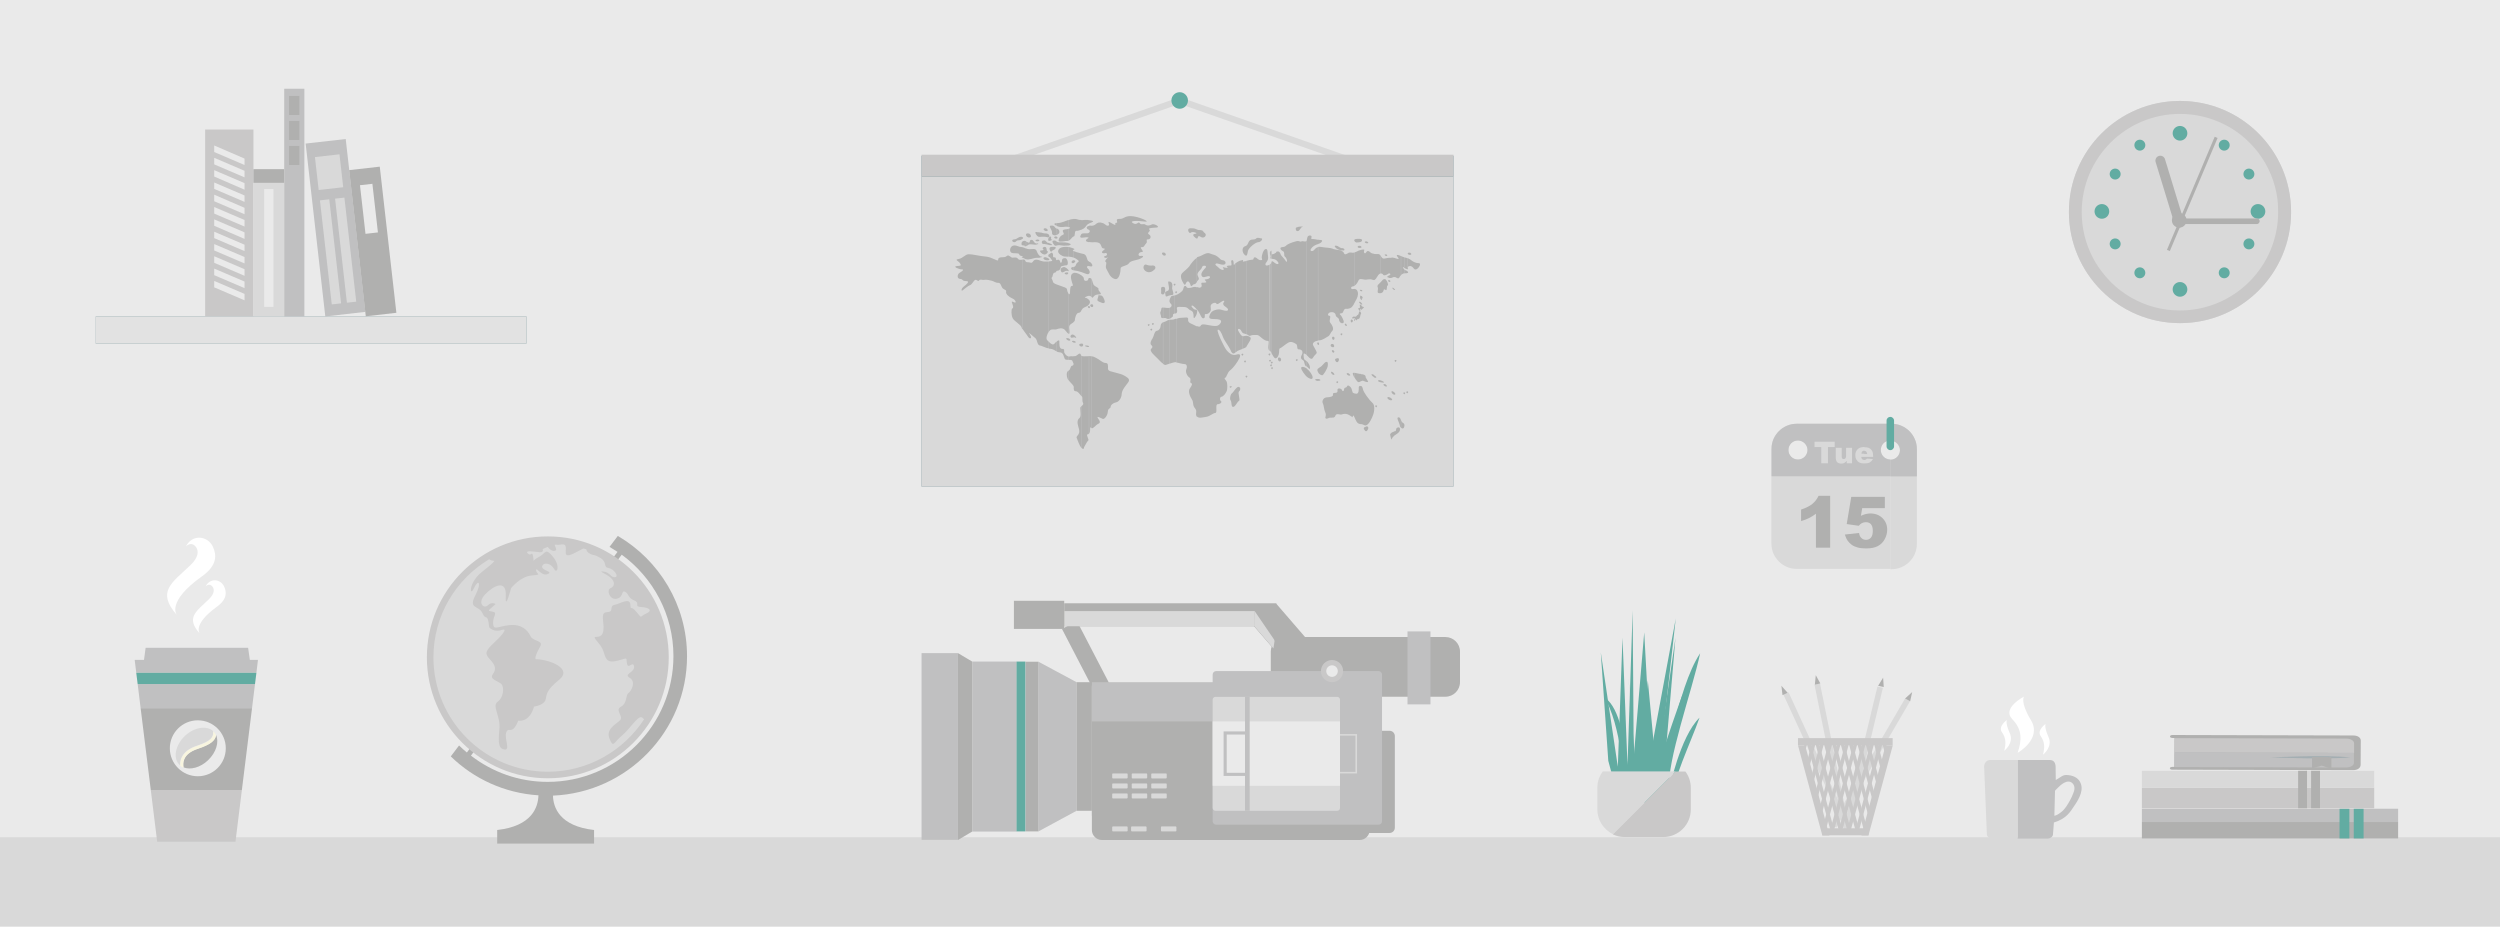 <?xml version="1.0" encoding="utf-8"?>
<!-- Generator: Adobe Illustrator 21.0.0, SVG Export Plug-In . SVG Version: 6.00 Build 0)  -->
<svg version="1.1" id="Слой_1" xmlns="http://www.w3.org/2000/svg" xmlns:xlink="http://www.w3.org/1999/xlink" x="0px" y="0px"
	 viewBox="0 0 1600 593" style="enable-background:new 0 0 1600 593;" xml:space="preserve">
<style type="text/css">
	.st0{fill-rule:evenodd;clip-rule:evenodd;fill:#EAEAEA;}
	.st1{fill-rule:evenodd;clip-rule:evenodd;fill:#6F8E94;}
	.st2{fill-rule:evenodd;clip-rule:evenodd;fill:#E2E2E2;}
	.st3{fill-rule:evenodd;clip-rule:evenodd;fill:#C0C0C1;}
	.st4{fill-rule:evenodd;clip-rule:evenodd;fill:#D9D9D9;}
	.st5{fill-rule:evenodd;clip-rule:evenodd;fill:#B0B0AF;}
	.st6{fill-rule:evenodd;clip-rule:evenodd;fill:#C9C8C8;}
	.st7{fill-rule:evenodd;clip-rule:evenodd;fill:#62ACA2;}
	.st8{fill:#D9D9D9;}
	.st9{fill:#B0B0AF;}
	.st10{fill:#C9C8C8;}
	.st11{fill:#EAEAEA;}
	.st12{fill:#62ACA2;}
	.st13{fill:#C0C0C1;}
	.st14{fill:#FFFFFF;}
	.st15{fill:#A3AEB2;}
	.st16{fill:none;stroke:#D9D9D9;stroke-miterlimit:10;}
	.st17{fill:none;stroke:#C0C0C1;stroke-width:3;stroke-miterlimit:10;}
	.st18{fill:none;stroke:#C0C0C1;stroke-width:2;stroke-miterlimit:10;}
	.st19{fill:#5EA599;}
	.st20{fill:#00A79D;}
	.st21{fill:#425563;}
	.st22{fill:#BCBEC0;}
	.st23{fill:#EA5F21;}
	.st24{fill:#F9773D;}
	.st25{fill:#42454C;}
	.st26{fill:#58595B;}
	.st27{fill:#E8CB37;}
	.st28{fill:#F7DC54;}
	.st29{fill:#E0DED8;}
	.st30{fill:#F8F5DF;}
	.st31{fill:#D5DADE;}
	.st32{opacity:0.5;fill:#303E48;}
</style>
<rect class="st0" width="1600" height="593"/>
<g>
	<rect x="61.3" y="202.5" class="st1" width="275.6" height="17.4"/>
	<rect x="61.3" y="202.5" class="st2" width="275.6" height="17.4"/>
	
		<rect x="201.7" y="90.1" transform="matrix(0.994 -0.113 0.113 0.994 -15.061 25.114)" class="st3" width="25.8" height="111.3"/>
	
		<rect x="202.6" y="99.6" transform="matrix(0.994 -0.113 0.113 0.994 -11.079 24.431)" class="st4" width="15.8" height="21.2"/>
	<rect x="208.4" y="127.7" transform="matrix(0.994 -0.113 0.113 0.994 -16.82 24.849)" class="st4" width="6" height="67"/>
	<rect x="218.1" y="126.6" transform="matrix(0.994 -0.113 0.113 0.994 -16.645 25.948)" class="st4" width="6" height="67"/>
	
		<rect x="228.6" y="107.5" transform="matrix(0.994 -0.113 0.113 0.994 -15.908 27.859)" class="st5" width="19.7" height="94.1"/>
	<rect x="232" y="118" transform="matrix(0.994 -0.113 0.113 0.994 -13.562 27.467)" class="st0" width="8" height="31.3"/>
	<rect x="131.3" y="82.9" class="st6" width="30.9" height="119.6"/>
	<g>
		<polygon class="st0" points="137.1,183.9 156.5,192.2 156.5,188.1 137.1,179.8 		"/>
		<polygon class="st0" points="137.1,176.1 156.5,184.4 156.5,180.2 137.1,171.9 		"/>
		<polygon class="st0" points="137.1,168.2 156.5,176.5 156.5,172.3 137.1,164 		"/>
		<polygon class="st0" points="137.1,160.3 156.5,168.6 156.5,164.5 137.1,156.2 		"/>
		<polygon class="st0" points="137.1,152.4 156.5,160.7 156.5,156.6 137.1,148.3 		"/>
		<polygon class="st0" points="137.1,144.5 156.5,152.9 156.5,148.7 137.1,140.4 		"/>
		<polygon class="st0" points="137.1,136.7 156.5,145 156.5,140.8 137.1,132.5 		"/>
		<polygon class="st0" points="137.1,128.8 156.5,137.1 156.5,133 137.1,124.6 		"/>
		<polygon class="st0" points="137.1,120.9 156.5,129.2 156.5,125.1 137.1,116.8 		"/>
		<polygon class="st0" points="137.1,113 156.5,121.4 156.5,117.2 137.1,108.9 		"/>
		<polygon class="st0" points="137.1,105.2 156.5,113.5 156.5,109.3 137.1,101 		"/>
		<polygon class="st0" points="137.1,97.3 156.5,105.6 156.5,101.5 137.1,93.1 		"/>
	</g>
	<rect x="162.2" y="108.3" class="st4" width="19.7" height="94.1"/>
	<rect x="162.2" y="108.3" class="st5" width="19.7" height="8.7"/>
	<rect x="169.1" y="121" class="st0" width="5.9" height="75.4"/>
	<rect x="181.9" y="56.8" class="st3" width="12.9" height="145.7"/>
	<rect x="185" y="61.4" class="st5" width="6.6" height="12.2"/>
	<rect x="185" y="77.4" class="st5" width="6.6" height="12.2"/>
	<rect x="185" y="93.4" class="st5" width="6.6" height="12.2"/>
</g>
<rect x="1160.3" y="439.8" transform="matrix(0.909 -0.418 0.418 0.909 -97.127 529.878)" class="st4" width="3.6" height="94"/>
<polygon class="st5" points="1140.8,444.9 1144.1,443.4 1140.1,438.9 "/>
<rect x="1150.2" y="486.7" transform="matrix(0.504 -0.864 0.864 0.504 171.894 1276.361)" class="st4" width="94" height="3.6"/>
<polygon class="st5" points="1222.5,448.8 1219.3,447 1223.8,442.9 "/>
<rect x="1170.8" y="436.9" transform="matrix(0.98 -0.198 0.198 0.98 -72.612 241.828)" class="st4" width="3.6" height="94"/>
<polygon class="st5" points="1161.5,438.2 1165,437.4 1162.1,432.1 "/>
<rect x="1145.8" y="483.2" transform="matrix(0.233 -0.972 0.972 0.233 443.019 1531.89)" class="st4" width="94" height="3.6"/>
<polygon class="st5" points="1202,438.9 1205.6,439.7 1205.2,433.7 "/>
<g>
	<rect x="1150.7" y="472.4" class="st6" width="60.6" height="4.5"/>
	<rect x="1166.3" y="530.1" class="st6" width="29.5" height="4.5"/>
	<polygon class="st6" points="1155.3,477 1170.8,534.7 1166.3,534.7 1150.7,477 	"/>
	<polygon class="st6" points="1206.8,477 1191.3,534.7 1195.8,534.7 1211.4,477 	"/>
	<g>
		<g>
			<polygon class="st6" points="1159,476.1 1173.8,531 1171.4,531 1156.6,476.1 			"/>
			<polygon class="st6" points="1164.3,476.1 1179.1,531 1176.7,531 1161.9,476.1 			"/>
			<polygon class="st6" points="1169.7,476.1 1184.5,531 1182.1,531 1167.3,476.1 			"/>
			<polygon class="st6" points="1175,476.1 1189.9,531 1187.4,531 1172.6,476.1 			"/>
			<polygon class="st6" points="1180.4,476.1 1194,526.7 1192.9,531 1192.8,531 1178,476.1 			"/>
			<polygon class="st6" points="1185.7,476.1 1196.7,516.8 1195.5,521.2 1183.3,476.1 			"/>
			<polygon class="st6" points="1191.1,476.1 1199.4,506.8 1198.2,511.3 1188.7,476.1 			"/>
			<polygon class="st6" points="1196.5,476.1 1202.1,496.9 1200.9,501.4 1194,476.1 			"/>
			<polygon class="st6" points="1201.8,476.1 1204.7,487 1203.5,491.5 1199.4,476.1 			"/>
			<polygon class="st6" points="1207.2,476.1 1207.4,477 1206.2,481.5 1204.7,476.1 			"/>
		</g>
		<g>
			<polygon class="st6" points="1202.3,476.1 1187.5,531 1189.9,531 1204.7,476.1 			"/>
			<polygon class="st6" points="1197,476.1 1182.2,531 1184.6,531 1199.4,476.1 			"/>
			<polygon class="st6" points="1191.6,476.1 1176.8,531 1179.2,531 1194,476.1 			"/>
			<polygon class="st6" points="1186.3,476.1 1171.4,531 1173.9,531 1188.7,476.1 			"/>
			<polygon class="st6" points="1180.9,476.1 1167.7,525.2 1168.9,529.7 1183.3,476.1 			"/>
			<polygon class="st6" points="1175.6,476.1 1165,515.3 1166.2,519.8 1178,476.1 			"/>
			<polygon class="st6" points="1170.2,476.1 1162.3,505.3 1163.5,509.8 1172.6,476.1 			"/>
			<polygon class="st6" points="1164.8,476.1 1159.6,495.4 1160.8,499.9 1167.3,476.1 			"/>
			<polygon class="st6" points="1159.5,476.1 1157,485.5 1158.2,490 1161.9,476.1 			"/>
			<polygon class="st6" points="1155.5,480 1156.6,476.1 1154.4,476.1 			"/>
		</g>
	</g>
</g>
<rect y="535.8" class="st4" width="1600" height="57.2"/>
<g>
	<path class="st0" d="M1149.9,271.2h60.7c8.9,0,16.2,7.3,16.2,16.2v60.7c0,8.9-7.3,16.2-16.2,16.2h-60.7c-8.9,0-16.2-7.3-16.2-16.2
		v-60.7C1133.7,278.5,1141,271.2,1149.9,271.2z"/>
	<path class="st4" d="M1209.8,271.2h0.8c8.9,0,16.2,7.3,16.2,16.2v60.7c0,8.9-7.3,16.2-16.2,16.2h-0.8v-70c3.4,0,6.1-2.8,6.1-6.1
		s-2.8-6.1-6.1-6.1V271.2z"/>
	<path class="st4" d="M1150.7,271.2h59.1v10.7c-3.4,0-6.1,2.7-6.1,6.1s2.8,6.1,6.1,6.1v70h-59.1v-70l0,0c3.4,0,6.1-2.8,6.1-6.1
		s-2.8-6.1-6.1-6.1l0,0V271.2z"/>
	<path class="st4" d="M1149.9,271.2h0.8v10.7c-3.4,0-6.1,2.7-6.1,6.1s2.7,6.1,6.1,6.1v70h-0.8c-8.9,0-16.2-7.3-16.2-16.2v-60.7
		C1133.7,278.5,1141,271.2,1149.9,271.2z"/>
	<path class="st3" d="M1209.8,271.2h0.8c8.9,0,16.2,7.3,16.2,16.2v17.5h-16.9v-10.7c3.4,0,6.1-2.8,6.1-6.1s-2.8-6.1-6.1-6.1V271.2z
		 M1150.7,271.2h59.1v10.7c-3.4,0-6.1,2.7-6.1,6.1s2.8,6.1,6.1,6.1v10.7h-59.1v-10.7l0,0c3.4,0,6.1-2.8,6.1-6.1s-2.8-6.1-6.1-6.1
		l0,0V271.2z M1149.9,271.2h0.8v10.7c-3.4,0-6.1,2.7-6.1,6.1s2.7,6.1,6.1,6.1v10.7h-16.9v-17.5
		C1133.7,278.5,1141,271.2,1149.9,271.2z"/>
	<path class="st7" d="M1209.8,266.8L1209.8,266.8c1.3,0,2.4,1.1,2.4,2.4v16.5c0,1.3-1.1,2.4-2.4,2.4l0,0c-1.3,0-2.4-1.1-2.4-2.4
		v-16.5C1207.4,267.8,1208.5,266.8,1209.8,266.8z"/>
	<polygon class="st8" points="1161.3,282.7 1174.2,282.7 1174.2,286.1 1169.9,286.1 1169.9,296.5 1165.6,296.5 1165.6,286.1 
		1161.3,286.1 	"/>
	<path class="st8" d="M1185.5,296.5h-3.6v-1.6c-0.5,0.7-1.1,1.1-1.6,1.4c-0.5,0.3-1.2,0.4-2,0.4c-1,0-1.9-0.3-2.5-0.9
		c-0.6-0.6-0.9-1.6-0.9-2.9v-6.3h3.8v5.5c0,0.6,0.1,1.1,0.3,1.3c0.2,0.3,0.6,0.4,1,0.4c0.5,0,0.8-0.2,1.1-0.5c0.3-0.4,0.4-1,0.4-1.9
		v-4.8h3.8V296.5z"/>
	<path class="st8" d="M1198.9,292.4h-5.8v-1.8h1.9c-0.1-0.7-0.3-1.3-0.6-1.6c-0.3-0.3-0.7-0.5-1.3-0.5l0,0v-2.3
		c1.4,0,2.4,0.2,3.2,0.6c0.8,0.4,1.5,1.1,1.9,1.9c0.4,0.8,0.6,1.9,0.6,3.2V292.4L1198.9,292.4z M1193.1,294.4L1193.1,294.4
		c0.4,0,0.8-0.1,1.1-0.3c0.2-0.1,0.4-0.3,0.7-0.6l3.8,0.3c-0.6,1-1.3,1.7-2.1,2.2c-0.8,0.4-2,0.6-3.5,0.6V294.4z M1193.1,292.4h-1.9
		c0.1,0.6,0.2,1.1,0.5,1.4c0.4,0.4,0.8,0.6,1.4,0.6v2.2h0c-1.3,0-2.4-0.2-3.1-0.6c-0.8-0.4-1.4-1-1.9-1.8c-0.5-0.8-0.7-1.8-0.7-2.9
		c0-1.6,0.5-2.8,1.5-3.8c1-1,2.4-1.4,4.1-1.4l0.1,0v2.3c-0.6,0-1.1,0.2-1.4,0.7c-0.2,0.3-0.4,0.7-0.4,1.3h1.9V292.4z"/>
	<path class="st9" d="M1171.3,317.4v33.1h-9.1v-21.7c-1.5,1.1-2.9,2-4.3,2.7c-1.4,0.7-3.1,1.4-5.2,2v-7.4c3.1-1,5.5-2.2,7.2-3.6
		c1.7-1.4,3-3.1,4-5.2H1171.3L1171.3,317.4z M1184.8,318h21.5v7.2h-14.5l-0.8,4.9c1-0.5,2-0.8,3-1.1c1-0.2,2-0.4,2.9-0.4
		c3.3,0,5.9,1,7.9,3c2,2,3,4.4,3,7.4c0,2.1-0.5,4.1-1.6,6.1c-1,1.9-2.5,3.4-4.4,4.4c-1.9,1-4.4,1.5-7.4,1.5c-2.1,0-4-0.2-5.5-0.6
		c-1.5-0.4-2.8-1-3.9-1.8c-1.1-0.8-1.9-1.7-2.6-2.7c-0.7-1-1.2-2.3-1.7-3.8l9.1-1c0.2,1.5,0.7,2.6,1.6,3.3c0.8,0.8,1.8,1.1,2.9,1.1
		c1.3,0,2.3-0.5,3.1-1.4c0.8-1,1.2-2.4,1.2-4.3c0-1.9-0.4-3.4-1.2-4.3c-0.8-0.9-1.9-1.3-3.3-1.3c-0.9,0-1.7,0.2-2.5,0.6
		c-0.6,0.3-1.3,0.9-2,1.7l-7.7-1.1L1184.8,318z"/>
</g>
<g>
	<rect x="589.8" y="99.7" class="st1" width="340.4" height="211.7"/>
	<polygon class="st8" points="646.2,100.3 754.3,62.4 755,64.3 755.7,62.4 863.8,100.3 862.5,104.1 755,66.5 647.5,104.1 	"/>
	<path class="st7" d="M755,69.6c2.9,0,5.3-2.4,5.3-5.3c0-2.9-2.4-5.3-5.3-5.3c-2.9,0-5.3,2.4-5.3,5.3
		C749.7,67.3,752.1,69.6,755,69.6z"/>
	<rect x="589.8" y="113" class="st4" width="340.4" height="198.4"/>
	<path class="st5" d="M902.1,170.3v-4.5c0.2,0.1,0.3,0.2,0.5,0.3c1.5,1.2,3.1,2.3,5.3,2.3c2.2,0,0,3.5-1.5,4c-1.5,0.4-1.5-1-2.8-1.8
		C903.1,170.3,902.5,170.2,902.1,170.3L902.1,170.3z M902.1,163.1v-1.4l0,0c0.8-0.1,1.9,1.4,0.3,1.4
		C902.3,163.1,902.2,163.1,902.1,163.1z M902.1,161.7v1.4C900.7,162.9,900.4,161.6,902.1,161.7L902.1,161.7z M902.1,165.8v4.5
		c-0.8,0.1-1.3,0.5-1,1.4c0.2,0.6,0,0.7-0.4,0.6v-7.1C901.1,165.3,901.6,165.5,902.1,165.8L902.1,165.8z M900.6,251.7v-1.2
		c0.4-0.1,0.7,0.1,0.6,0.5C901.1,251.3,900.9,251.7,900.6,251.7L900.6,251.7z M900.6,174.8v-1.3
		C901.4,174.1,901.5,174.6,900.6,174.8z M900.6,165.2v7.1c-0.5-0.1-1.3-0.5-2-0.9v-6.7C899.3,164.8,900,165,900.6,165.2L900.6,165.2
		z M900.6,173.5v1.3c-0.3,0.1-0.7,0.1-1.2,0.1c-0.3,0-0.5,0-0.8,0.1v-2.6c0.3,0.2,0.7,0.5,1.1,0.7
		C900.1,173.1,900.4,173.3,900.6,173.5L900.6,173.5z M900.6,250.5v1.2c-0.1,0-0.2-0.1-0.3-0.2c-0.4-0.5-0.4-0.8,0.2-1
		C900.5,250.5,900.6,250.5,900.6,250.5L900.6,250.5z M898.7,273.1v-1.8C898.9,271.9,898.9,272.6,898.7,273.1L898.7,273.1z
		 M898.7,252.4v-1.2c0.4-0.1,0.7,0.1,0.6,0.5C899.2,252,898.9,252.4,898.7,252.4z M898.7,164.6v6.7l-0.2-0.1c-1-0.6-0.9,0.2,0.2,1.1
		v2.6c-0.9,0.2-1.5,0.6-2,1.1v-12.2c0.1,0.1,0.2,0.1,0.3,0.2C897.5,164.3,898.1,164.5,898.7,164.6L898.7,164.6z M898.7,251.1v1.2
		c-0.1,0-0.2-0.1-0.3-0.2c-0.4-0.5-0.4-0.8,0.2-1C898.6,251.2,898.6,251.2,898.7,251.1L898.7,251.1z M898.7,271.4v1.8
		c-0.2,0.7-0.7,1.2-1.2,1c-0.3-0.1-0.6-0.2-0.8-0.4v-4.9c0.3,0.8,0.6,1.5,1.3,1.8C898.3,270.8,898.5,271.1,898.7,271.4z
		 M896.6,163.9v12.2c-0.4,0.5-0.8,1-1.1,1.6c-0.1,0.1-0.2,0.2-0.3,0.3v-14.6C895.7,163.4,896.1,163.6,896.6,163.9L896.6,163.9z
		 M896.6,268.8v4.9c-0.5-0.4-0.7-1-0.9-2.1c-0.1-0.4-0.3-0.9-0.5-1.4v-3.1C896,267.1,896.3,268,896.6,268.8L896.6,268.8z
		 M895.2,276.7c1.1-1.2,1.1-3,0-3.2V276.7z M895.2,163.3V178c-0.6,0.5-1.3-0.3-2.1-0.6v-12.1c2.5,0.8,2.4,0.5,1.2-1.1
		C893.5,163.1,894.2,163,895.2,163.3L895.2,163.3z M895.2,267.1v3.1c-0.6-1.4-1.3-2.9-0.3-3.1C895,267.1,895.1,267.1,895.2,267.1
		L895.2,267.1z M895.2,273.5v3.2l0,0c-0.5,0.5-1.3,1.1-2.1,1.6v-2.4c0.8-0.6-0.2-2.1,1.9-2.4C895.1,273.5,895.2,273.5,895.2,273.5
		L895.2,273.5z M893.1,231.6v-1.2c0.4-0.1,0.7,0.1,0.6,0.5C893.6,231.2,893.4,231.6,893.1,231.6z M893.1,165.3v12.1
		c-0.2-0.1-0.4-0.1-0.7-0.1c-0.2,0-0.3,0-0.4,0V165c0.2,0.1,0.5,0.1,0.9,0.2L893.1,165.3L893.1,165.3z M893.1,230.4v1.2
		c-0.1,0-0.2-0.1-0.3-0.2c-0.4-0.5-0.4-0.8,0.2-1C893,230.4,893,230.4,893.1,230.4L893.1,230.4z M893.1,275.9v2.4
		c-0.4,0.3-0.8,0.5-1.1,0.8v-2.9c0.2-0.1,0.4-0.1,0.6-0.2C892.8,276.1,893,276,893.1,275.9L893.1,275.9z M892,252.5v-1.7
		c0.9,0.6,1.5,1.8,0.5,1.8C892.3,252.6,892.1,252.6,892,252.5L892,252.5z M892,185.4v-0.9c0.7,0.5,1.3,1.2,0.6,1.1
		C892.4,185.6,892.2,185.5,892,185.4z M892,165v12.3c-0.9,0.2-1.2,0.8-2.8,0.6l-0.1,0v-1.6c1.2-0.6,0.7-1.3,0-1.3V165
		c0.1,0,0.3,0,0.4,0C890.9,165.2,890.3,164.5,892,165L892,165z M892,184.5v0.9c-0.7-0.4-1.2-1.3-0.7-1.3
		C891.5,184.1,891.7,184.3,892,184.5L892,184.5z M892,250.8v1.7c-1.2-0.4-2-2.1-1-2.2C891.3,250.4,891.7,250.6,892,250.8L892,250.8z
		 M892,276.3v2.9c-0.6,0.5-1,1-1.2,1.6c-0.4,1.7-0.8-1.6-1.1-2.4C889.5,277.6,890.5,276.7,892,276.3L892,276.3z M889.1,255.9v-1.7
		c1.3,0.3,2.8,1.9,1.2,2C889.9,256.2,889.5,256.1,889.1,255.9L889.1,255.9z M889.1,180.4v-1.1c0.8,0.1,1.1,1.1,0.3,1.1
		C889.3,180.5,889.2,180.5,889.1,180.4z M889.1,165v9.9c-0.2,0-0.4,0.1-0.6,0.3c-0.4,0.3-0.9,0.6-1.5,0.8v-10.7
		C887.6,165.2,888.3,165,889.1,165L889.1,165z M889.1,176.2v1.6C887.4,177.5,887.5,176.9,889.1,176.2L889.1,176.2L889.1,176.2z
		 M889.1,179.3v1.1c-0.7-0.2-1.2-1.1-0.2-1.1C889,179.3,889,179.3,889.1,179.3L889.1,179.3z M889.1,254.2v1.7
		c-1.2-0.6-1.8-1.8-0.3-1.8C888.9,254.2,889,254.2,889.1,254.2L889.1,254.2z M887,247.4v-1.2c0.6,0.5,1,1.2,0.2,1.2
		C887.1,247.4,887.1,247.4,887,247.4L887,247.4z M887,185.7c0.9,0.1,0.3-2.9,1.1-3c0.7-0.1-0.2-2.7-1.1-3.7V185.7L887,185.7z
		 M887,163.8v-1c0.9,0.1,1.2,1,0.4,1C887.2,163.9,887.1,163.9,887,163.8z M887,162.8v1c-0.7-0.2-1.3-1-0.2-1
		C886.8,162.8,886.9,162.8,887,162.8L887,162.8z M887,165.3V176c-0.8,0.3-1.5,0.3-1.8-0.2c-0.2-0.5-0.8-0.8-1.5-0.8v-11.1
		c0.6,0.8,1.1,1.6,1.8,1.6C886,165.5,886.5,165.4,887,165.3L887,165.3z M887,179v6.6c-0.1,0-0.2,0-0.3-0.1c-1.4-0.9-0.9,0.2-1.6,1.3
		c-0.3,0.4-0.7,0.7-1.3,0.8v-7.2c0.9-1,1.4-1.9,2.5-1.8C886.5,178.6,886.8,178.8,887,179L887,179z M887,246.2v1.2
		c-1.2-0.2-2.4-1.6-0.9-1.6C886.3,245.7,886.7,245.9,887,246.2L887,246.2z M883.8,244.7v-1.2c1.3,0.4,2.6,1.2,1.5,1.4
		C884.9,244.9,884.3,244.8,883.8,244.7z M883.8,163.9V175c-0.6,0-1.2,0.4-1.8,1.2c-0.5,0.7-0.9,1.4-1.3,2v-15.6c0.6,0,1.1,0,1.5,0
		C882.8,162.6,883.3,163.2,883.8,163.9L883.8,163.9z M883.8,180.4v7.2c-0.9,0.2-2,0-2.1-0.6c-0.1-1,0.4-2.2,0.1-3
		c-0.3-0.8-0.6-1.2,1-2.6C883.2,181.1,883.5,180.7,883.8,180.4L883.8,180.4z M883.8,243.5v1.2c-1.4-0.3-2.7-1-1.3-1.4
		C882.8,243.2,883.3,243.3,883.8,243.5L883.8,243.5z M880.7,260.7v-1.2c0.4-0.1,0.7,0.1,0.6,0.5C881.2,260.3,881,260.7,880.7,260.7
		L880.7,260.7z M880.7,241.6v-0.5C880.9,241.4,880.9,241.5,880.7,241.6z M880.7,162.6v15.6c-0.4,0.6-0.9,1-1.4,1.1v-16.8
		C879.8,162.5,880.3,162.6,880.7,162.6L880.7,162.6z M880.7,241.2v0.5c-0.1,0-0.2,0.1-0.3,0.1c-0.3,0-0.7-0.1-1.1-0.3v-1.4
		C879.9,240.3,880.5,240.8,880.7,241.2L880.7,241.2z M880.7,259.4v1.2c-0.1,0-0.2-0.1-0.3-0.2c-0.4-0.5-0.4-0.8,0.2-1
		C880.6,259.5,880.7,259.5,880.7,259.4L880.7,259.4z M879.3,263.6v-4.2C879.6,260.6,879.6,262.1,879.3,263.6z M879.3,162.4v16.8
		c-0.2,0-0.5,0-0.8-0.1c-1.3-0.7-2.4-0.2-3.9-0.2v-17.8c0.5-0.5,1.1-0.8,2.2,0.2C877.4,162,878.4,162.3,879.3,162.4L879.3,162.4z
		 M879.3,239.9v1.4c-1.2-0.6-2.2-2-1-1.8C878.5,239.5,878.9,239.7,879.3,239.9L879.3,239.9z M879.3,259.4v4.2
		c-0.1,0.7-0.3,1.3-0.5,1.9c-0.7,2-2.4,5.7-4.2,6.6v-18.7c1.4,2,3,3.8,3.8,4.5C878.8,258.2,879.1,258.7,879.3,259.4L879.3,259.4z
		 M874.6,275.9v-3c0.8-0.1,1.2,0.4,1.1,1.3C875.5,274.9,875.1,275.6,874.6,275.9L874.6,275.9z M874.6,244.5v-2
		c0.7,1.1,1.6,2.3,0.3,2C874.8,244.5,874.7,244.5,874.6,244.5L874.6,244.5z M874.6,155.7v-1.2c0.8,0.1,1.8,1.2,0.4,1.2
		C874.8,155.8,874.7,155.7,874.6,155.7z M871.1,195.2c0.4,0.4,0.4,0.9,0.8,1c0.5,0.1,1.5,0.5,0.7,0.9c-0.7,0.4-1.1,1.4-1.4,1.1
		l-0.1-0.1V195.2L871.1,195.2z M874.6,154.5v1.2C873.3,155.5,872.9,154.4,874.6,154.5L874.6,154.5L874.6,154.5z M874.6,161.2V179
		c-0.2,0-0.3,0-0.5,0c-1,0-2.1-0.4-3-0.4v-18.7c1.3-0.3,2.4-0.4,2,0.3c-0.6,1.3,0.4,2.5,1,1.6C874.3,161.6,874.4,161.4,874.6,161.2
		L874.6,161.2z M874.6,242.5v2c-1.6-0.4-2.1-1.1-2.9-0.8c-0.2,0.1-0.4,0.2-0.6,0.3v-4.5c1.1-0.1,3,0.5,2.9,1.6
		C873.9,241.4,874.2,241.9,874.6,242.5L874.6,242.5z M874.6,253.4v18.7c-0.5,0.2-1,0.3-1.4,0c-0.8-0.4-1.5-0.6-2.1-0.7v-24.4
		c0.5,0.2,0.9,0.8,1.1,1.8C872.4,250,873.4,251.7,874.6,253.4L874.6,253.4z M874.6,272.9v3c-0.3,0.2-0.7,0.1-1.1-0.4
		c-1-1.2-0.9-2,0.4-2.3C874.1,273,874.4,272.9,874.6,272.9L874.6,272.9z M871.1,200.7v-0.3C871.1,200.5,871.1,200.6,871.1,200.7
		L871.1,200.7z M871.1,194.8v-1.2c0.5,0.5,0.9,1.1,0.7,1.3C871.6,195,871.4,195,871.1,194.8L871.1,194.8z M871.1,191.9v-2.5
		c1,0.1,1.3,1.7,0.7,1.6C871.2,190.8,872,192.6,871.1,191.9L871.1,191.9L871.1,191.9z M871.1,186.4v-0.9c0.9,0.1,1.1,1,0.3,0.9
		C871.2,186.4,871.2,186.4,871.1,186.4L871.1,186.4z M871.1,158.6v-0.9C871.4,157.9,871.4,158.3,871.1,158.6L871.1,158.6z
		 M871.1,154.7V153c0.4,0.1,0.6,0.4,0.6,0.8C871.7,154.2,871.4,154.5,871.1,154.7z M870.6,194.9c0.2,0.1,0.4,0.2,0.5,0.3v3
		c-0.4-0.4-1.1-1.1-0.7-0.3c0.4,0.8,0.3,1.1-0.1,1c-0.4,0-0.9-0.9-1-1.5c-0.1-0.6,0.8,0.1,1-0.5
		C870.6,196.4,869.8,194.6,870.6,194.9L870.6,194.9z M871.1,153v1.7c-0.7,0.4-1.9,0.4-2.7,0.5c-0.5,0.1-1.2-0.4-1.5-0.9v-1
		c0.2-0.2,0.6-0.3,1.3-0.4C869.3,152.9,870.4,152.8,871.1,153L871.1,153z M871.1,157.6v0.9c-0.2,0.1-0.4,0.2-0.8,0.2
		c-1.7,0.1-1.9-1.3-0.4-1.4C870.4,157.3,870.8,157.4,871.1,157.6L871.1,157.6z M871.1,159.9v18.7c-0.7,0-1.3,0.1-1.6,0.8
		c-0.6,1.3-1.4,2.7-2.5,3.4v-21.3c0.5-0.1,0.9-0.3,1.5-0.6C869,160.6,870.1,160.1,871.1,159.9L871.1,159.9z M871.1,185.5v0.9
		c-0.7-0.2-1.3-1.1-0.2-0.9C871,185.5,871,185.5,871.1,185.5L871.1,185.5z M871.1,189.3v2.5c-0.9-0.7-0.9-2.8-0.1-2.6
		C871,189.3,871,189.3,871.1,189.3L871.1,189.3z M871.1,193.6c-0.3-0.3-0.7-0.5-1-0.5c-0.8,0.1,0.2,1.2,1,1.7V193.6L871.1,193.6z
		 M871.1,200.4v0.3c0,0.1,0,0.1-0.1,0.2c-0.3,0.4-0.4,1-0.5,1.7c-0.1,0.6-0.5,1.4-1,1.5c-0.5,0.1-1,0.2-1.1,0.6
		c-0.1,0.4-0.5,0.4-0.8-0.1c-0.2-0.3-0.3-0.7-0.7-0.8v-1.1c0.5,0,1,0.1,1.3-0.5c0.5-0.9,1.1-0.5,1.3-1.3c0.2-0.8,0.2-1.8,0.8-1.6
		C870.6,199.3,871,199.9,871.1,200.4L871.1,200.4z M871.1,239.4v4.5c-0.8,0.5-1.7,1.2-2.5,0.1c-0.5-0.5-1.1-1.3-1.6-2.2v-3.2
		c1.3,0.2,3.1,0.8,4,0.7C871,239.4,871,239.4,871.1,239.4L871.1,239.4z M871.1,247.1v24.4c-1.1-0.2-2-0.3-2.8-1.5
		c-0.6-0.9-1-2-1.4-2.9v-15.3c0.3,0.1,0.7,0.1,1.2,0.2c1.6-0.1,1.5-2.5,1.5-3.9C869.5,247.2,870.3,246.7,871.1,247.1L871.1,247.1z
		 M866.9,205.3c0.4-0.5,0.5-0.6,0.2-1c-0.1,0-0.1,0-0.2,0V205.3L866.9,205.3z M866.9,193.8v-8.9c1,0.1,1.8,0.7,2.1,2.1
		c0.4,1.9-0.4,3.8-1.3,5.3C867.4,192.7,867.2,193.3,866.9,193.8z M866.9,153.4v1C866.7,154,866.6,153.6,866.9,153.4L866.9,153.4z
		 M866.9,161.6v21.3c-0.3,0.2-0.6,0.3-1,0.4c-0.1,0-0.2,0-0.3,0.1v-21.6C866.1,161.7,866.5,161.7,866.9,161.6L866.9,161.6z
		 M866.9,184.9v8.9c-0.4,0.8-0.8,1.6-1.3,2.2v-11c0.1,0,0.2,0,0.3,0C866.3,184.9,866.6,184.9,866.9,184.9L866.9,184.9z M866.9,202.6
		v1.1c-0.2-0.1-0.5-0.1-0.8,0.1c-0.2,0.1-0.4,0.1-0.5,0.1V203c0.1-0.1,0.2-0.2,0.4-0.3C866.3,202.6,866.6,202.6,866.9,202.6
		L866.9,202.6z M866.9,204.3v1l0,0C866.5,205.7,866.3,204.4,866.9,204.3L866.9,204.3z M866.9,238.6v3.2c-0.9-1.5-1.6-3.2-0.7-3.2
		C866.4,238.6,866.7,238.6,866.9,238.6L866.9,238.6z M866.9,251.8v15.3c-0.4-0.9-0.7-1.5-1-1c-0.4,0.6,0,1.1-0.3,0.9v-16.1
		C865.8,251.4,866.1,251.6,866.9,251.8L866.9,251.8z M865.6,206v-1.2C865.9,205.1,866,205.5,865.6,206z M865.6,161.7v21.6
		c-1.3,0.4-1.1,1.8,0,1.7v11c-0.4,0.5-0.9,1-1.5,1.2c-0.4,0.2-0.8,0.3-1.1,0.3v-35.7c0.3-0.1,0.7-0.2,1.1-0.2
		C864.8,161.7,865.2,161.7,865.6,161.7L865.6,161.7z M865.6,203v0.7C865.3,203.7,865.3,203.4,865.6,203L865.6,203z M865.6,204.8v1.2
		c-0.1,0.1-0.1,0.2-0.2,0.2c-1,0.9-1.3-1.9-0.4-1.7C865.2,204.5,865.4,204.6,865.6,204.8L865.6,204.8z M865.6,250.8V267
		c-0.2-0.1-0.7-0.4-1.7-1.1c-0.3-0.2-0.6-0.3-0.9-0.5v-18.6c0,0,0.1,0,0.1,0c1.2,0.6,1.9,1.5,2.2,3
		C865.5,250.3,865.5,250.6,865.6,250.8L865.6,250.8z M863,240.3v-1.4c0.8,0.4,1.7,1.5,0.7,1.5C863.5,240.4,863.2,240.3,863,240.3z
		 M863,161.9v35.7c-0.7,0.1-1.3,0-1.7,0v-34.9C861.8,162.6,862.3,162.2,863,161.9L863,161.9z M863,238.9v1.4c-1-0.4-1.7-1.5-0.5-1.5
		C862.7,238.7,862.8,238.8,863,238.9L863,238.9z M863,246.8v18.6c-0.6-0.3-1.2-0.5-1.7-0.5V248C862.3,247.8,862,246.4,863,246.8
		L863,246.8z M861.3,208.5v-1.3c0,0,0,0,0.1,0C861.8,207.4,862.5,209.2,861.3,208.5L861.3,208.5z M861.3,162.7v34.9
		c-0.4,0-0.8,0.2-1.1,0.7c-0.7,1.2-0.5,1.9-1.7,2.3v-40.1c0.7,0.3,1.3,0.7,1.6,1.4C860.4,162.7,860.8,162.9,861.3,162.7L861.3,162.7
		z M861.3,207.2v1.3C860.2,207.9,860.7,206.9,861.3,207.2L861.3,207.2z M861.3,248v16.9c-1.3-0.2-2.2,0.3-2.8,0.4v-16.2
		c0.6,0.6,0.5,1.4,1.1,1.2c1-0.4,0.2-2.2,1.5-2.2C861.1,248,861.2,248,861.3,248L861.3,248z M858.5,214.6v-1.2
		c0.4-0.1,0.7,0.1,0.6,0.5C859,214.3,858.8,214.6,858.5,214.6L858.5,214.6z M858.5,206.8v-4.4c0.1,0.1,0.2,0.3,0.3,0.4
		c0.7,1.5,2,3.7,0.6,4C859,206.9,858.7,206.9,858.5,206.8L858.5,206.8z M858.5,160.2c0.3,0,0.7,0.1,1.1,0.1c1.6,0.2,0.7-1.6-0.6-1.5
		c-0.1,0-0.3,0-0.5,0V160.2z M858.5,158.8v1.4c-0.4-0.1-0.8-0.1-1.2-0.2v-1.7C857.7,158.5,858.1,158.7,858.5,158.8L858.5,158.8z
		 M858.5,160.4c-0.4-0.1-0.8-0.2-1.2-0.3v45.6c0.3,0.5,0.6,0.9,1.2,1v-4.4c-0.8-1.1-1.8-1.5-0.3-1.8c0.1,0,0.2,0,0.3-0.1V160.4
		L858.5,160.4z M858.5,213.4v1.2c-0.1,0-0.2-0.1-0.3-0.2c-0.4-0.5-0.4-0.8,0.2-1C858.4,213.4,858.4,213.4,858.5,213.4L858.5,213.4z
		 M858.5,249.1v16.2l-0.1,0c-0.3,0.1-0.7,0-1.1-0.1v-16.6C857.9,248.7,858.2,248.9,858.5,249.1z M857.3,158.2v1.7
		c-0.6-0.1-1.1-0.3-1.6-0.7v-1.9C856.2,157.6,856.8,157.9,857.3,158.2L857.3,158.2z M857.3,160.1c-0.5-0.1-1-0.2-1.6-0.2V203
		c0.5,0.4,1.2,0.8,1.3,1.6c0,0.4,0.1,0.8,0.3,1.1V160.1L857.3,160.1z M857.3,248.6v16.6c-0.5-0.1-1.1-0.2-1.6-0.1v-14
		c0.8-0.6-0.5-2.5,1.4-2.5C857.1,248.6,857.2,248.6,857.3,248.6L857.3,248.6z M855.7,245.2v-1.1c0.5-0.2,0.8,0,0.7,0.5
		C856.3,244.9,856,245.4,855.7,245.2L855.7,245.2z M855.7,231.8v-2.5c0.8-0.3,1.4,0.2,1.2,1C856.8,231.1,856.3,231.9,855.7,231.8z
		 M855.7,157.4v1.9c-0.1,0-0.2-0.1-0.2-0.2c-1.2-0.9-1.7-1.8-0.9-1.8C854.9,157.1,855.3,157.2,855.7,157.4L855.7,157.4z
		 M855.7,159.9V203c-0.4-0.3-0.7-0.6-0.8-1c-0.1-0.8-0.3-1.7-1.6-2.1v-40.6l0.1,0.1C854.2,159.6,855,159.8,855.7,159.9L855.7,159.9z
		 M855.7,229.3v2.5c-0.2,0-0.4-0.1-0.7-0.4c-0.8-1-0.8-1.7,0.3-2C855.5,229.4,855.6,229.4,855.7,229.3L855.7,229.3z M855.7,244.1
		v1.1c-0.1,0-0.1-0.1-0.2-0.2C855.1,244.6,855.1,244.3,855.7,244.1L855.7,244.1L855.7,244.1z M855.7,251.1v14
		c-0.5,0.1-0.8,0.3-1,0.8c-0.2,0.8-0.7,1.2-1.4,1.4v-15.6c0.2-0.2,0.7-0.3,1.6-0.3C855.3,251.3,855.5,251.3,855.7,251.1L855.7,251.1
		z M853.3,239.9v-1.4c0.6,0.6,1.1,1.4,0.3,1.4C853.5,240,853.4,239.9,853.3,239.9L853.3,239.9z M853.3,225.7v-1.5
		c0.6,0.3,1,0.9,0.4,1.4C853.6,225.7,853.5,225.7,853.3,225.7L853.3,225.7z M853.3,222.2v-1.9C854,220.8,854.2,222.1,853.3,222.2
		L853.3,222.2z M853.3,217.5v-2C854.5,215.5,854.2,217.6,853.3,217.5L853.3,217.5z M853.3,159.3v40.6c-0.3-0.1-0.7-0.1-1.2-0.1
		c-2.3,0-2.8,2.3-1.3,2.3c1.5,0-0.6,3.2,0.6,4.5c1.2,1.3,2.5,4,1.3,5.1c-1.2,1.2-1.5,2.9-2.6,3.5c-1.2,0.6-3.7,2.6-5.7,2.6
		c-0.3,0-0.5,0-0.8,0.1v-59.9c0.6-0.1,1.3-0.1,2.3,0.1C848.9,158.7,850.8,158.3,853.3,159.3L853.3,159.3z M853.3,215.5L853.3,215.5
		c-1.2-0.2-0.9,1.9,0,2V215.5L853.3,215.5z M853.3,220.3v1.9c-0.1,0-0.2,0-0.4,0c-1.6-0.2-1.8-2-0.2-2.1
		C853,220.1,853.2,220.2,853.3,220.3L853.3,220.3z M853.3,224.2v1.5c-0.7-0.1-1.4-1.6-0.5-1.6C853,224.1,853.2,224.1,853.3,224.2
		L853.3,224.2z M853.3,238.5v1.4c-1.1-0.3-2-2-1.1-2C852.5,237.9,852.9,238.2,853.3,238.5L853.3,238.5z M853.3,251.6v15.6
		c-0.5,0.1-1.1,0.1-1.7,0.1c-1.3-0.1-2.2,1.1-3.1,0.5c-0.9-0.6,0.7-1.6-0.3-3.8c-1-2.2-0.9-4.7-1.6-5.9c-0.7-1.2,0.2-3.7,2.6-3.8
		c2.4-0.1,3.9-0.6,3.9-1.5C853.2,252.4,853,251.9,853.3,251.6L853.3,251.6z M843.6,243.7v-1.2c1.5,0.2,2.2,1.2,0.2,1.2
		C843.7,243.7,843.6,243.7,843.6,243.7L843.6,243.7z M843.6,238.3v-2.4c0.2-0.2,0.5-0.4,0.9-0.7c2.3-1.2,3-3.6,4.5-3.6
		c0.9-0.1,1,1.3,0.7,2.9c-0.3,1.6-2.7,5.7-3.5,5.7c-0.8-0.1-2.1-0.8-2.5-1.7C843.6,238.4,843.6,238.3,843.6,238.3L843.6,238.3z
		 M843.6,220.7v-1.6c0.7,0.1,0.9,1.9,0.1,1.6C843.6,220.7,843.6,220.7,843.6,220.7L843.6,220.7z M843.6,156.1v-2.7
		c0.6,0.1,1.1,0.2,1.7,0.2c1.9,0,0.3,2.1-1.6,2.5L843.6,156.1z M843.6,153.5v2.7c-1.9,0.5-3.7,1.6-4.6,3.1c-0.9,1.5,0.9,1.9,2,0.7
		c0.8-0.8,1.3-1.6,2.5-1.8V218c-1.9,0.3-4,1.4-3,3.2c1.2,2.1,2,3.5,2.2,4.4c0.1,0.9-1.5,1.6-2.3,3.2c-0.9,1.6-2,0.7-3.2-0.6
		c-0.3-0.3-0.6-0.6-0.9-0.9v-73.5c0.4-1.2,0.1-2.9,1.9-3.1c2.6,0-0.1,2.5,1.6,2.3C841.1,152.9,842.3,153.3,843.6,153.5L843.6,153.5z
		 M843.6,219.1C843.5,219.1,843.5,219.1,843.6,219.1c-0.9,0.1-0.7,1.3,0,1.6V219.1L843.6,219.1z M843.6,235.8v2.4
		C843.2,237.6,842.7,236.7,843.6,235.8L843.6,235.8z M843.6,242.6v1.2c-2-0.1-2.8-1.3-0.5-1.2C843.2,242.5,843.4,242.5,843.6,242.6
		L843.6,242.6z M836.4,241.2v-5.2c1.9,1.4,3.6,4,3.7,5.5C840.1,243.3,838,242.4,836.4,241.2L836.4,241.2z M836.4,234.6
		c1,0.8,2,2.5,2,0.7c0-1.5-1.1-3.1-2-4.1V234.6z M836.4,153.8v73.5c-1-0.9-2.1-1.5-2.1-0.6c0,1.2,0,3.4,1,3.8c0.3,0.1,0.7,0.4,1,0.8
		v3.3c-0.2-0.1-0.3-0.2-0.5-0.3c-1.2-0.6-0.7-3.1-1.9-3.8c-1.2-0.7-1.8-1.5-0.7-3.5c1-2-0.1-3.4-1.9-3.4c-1.5,0-0.8-1.9-1.4-3v-66.3
		c1.8-0.3,2.1,0.7,3,0.2c1-0.5,2.8,0.7,3.3-0.5C836.3,153.9,836.3,153.9,836.4,153.8L836.4,153.8z M836.4,235.9v5.2
		c-0.4-0.3-0.8-0.7-1-1c-1.4-1.7-4-5.2-1.8-5.3C834.4,234.8,835.4,235.2,836.4,235.9L836.4,235.9z M829.9,231.1
		c0.3,0,0.5-0.4,0.6-0.7c0.1-0.4-0.2-0.6-0.6-0.5V231.1L829.9,231.1z M829.9,147.8v-2.3c0.1,0,0.1,0,0.2,0c1-0.7,4.9-0.6,3.5-0.3
		c-1.4,0.3-1.6,2.7-3.1,2.7C830.3,148,830.1,147.9,829.9,147.8z M829.9,145.5v2.3C829.1,147.3,829,145.6,829.9,145.5L829.9,145.5z
		 M829.9,154.3v66.3c-0.1-0.2-0.3-0.4-0.5-0.5c-1.5-0.9-3.1-1.9-5.1-0.7c-2,1.2-4.4,3.4-5.1,3.5c-0.1,0-0.2,0.1-0.3,0.2v-61.7
		c0.4,0.4,0.6,1,0.7,1.4c0.3,0.9,2.2,2.5,2.9,3.7c0.7,1.1,1.2,1.5,1.2,0.4c0-1-0.9-2.4-1.5-2.8c-0.6-0.4,0.2-2.9-1.2-3.4
		c-1.4-0.6-2.3-2.3-0.6-2.5c1.8-0.2,2.1-0.4,2.9-1.2c0.8-0.8,3.6-1.9,5.9-2.5C829.6,154.4,829.8,154.4,829.9,154.3L829.9,154.3z
		 M829.9,229.9v1.2c-0.1,0-0.2-0.1-0.3-0.2c-0.4-0.5-0.4-0.8,0.2-1C829.8,229.9,829.9,229.9,829.9,229.9L829.9,229.9z M818.9,231.3
		v-2.5c0.9,0.1,1.6,2,0.3,2.5C819.2,231.3,819,231.3,818.9,231.3z M818.9,161.4v61.7c-0.4,0.6-0.1,2.5-0.5,3.7
		c-0.4,1.5-1.2,2.6-2.2,2.5c-0.7-0.1-1.5-1.6-2.4-3.1v-58.9c0.1-0.1,0.2-0.1,0.3-0.1c1,0,2,1.8,3.5,1.8c1.5,0,0.1-2.2-1.5-2.9
		c-0.8-0.4-1.7-0.4-2.4-0.5v-5.2c0.9-0.1-1.1,3.3,1.5,2.1c2.9-1.3,0.6-1.2,2.1-1.5C818.1,160.8,818.6,161,818.9,161.4L818.9,161.4z
		 M818.9,228.8c-0.1,0-0.1,0-0.2,0c-1.3-0.2-0.9,2.4,0.2,2.5V228.8L818.9,228.8z M813.9,236.2v-1.1l0,0c0.5-0.2,0.8,0,0.7,0.4
		C814.6,236,814.2,236.5,813.9,236.2L813.9,236.2z M813.9,234.1v-0.8c0.1,0.1,0.1,0.2,0.1,0.4C814,233.9,813.9,234,813.9,234.1
		L813.9,234.1z M813.9,232.7v-1.2c0.4-0.1,0.7,0.1,0.6,0.5C814.4,232.3,814.2,232.7,813.9,232.7z M813.9,160.4v5.2
		c-0.2,0-0.4-0.1-0.5-0.1v-4.9c0,0,0.1-0.1,0.1-0.1C813.7,160.4,813.8,160.4,813.9,160.4L813.9,160.4z M813.9,167.3v58.9
		c-0.2-0.3-0.3-0.6-0.5-0.9v-56.7C813.7,168.1,813.6,167.6,813.9,167.3L813.9,167.3z M813.9,231.5v1.2c-0.1,0-0.2-0.1-0.3-0.2
		c-0.1-0.1-0.2-0.2-0.2-0.3v-0.5c0.1-0.1,0.2-0.1,0.4-0.2C813.8,231.5,813.8,231.5,813.9,231.5L813.9,231.5z M813.9,233.3v0.8
		c-0.1,0.2-0.3,0.4-0.5,0.4v-1.2C813.6,233.2,813.8,233.2,813.9,233.3L813.9,233.3z M813.9,235.1v1.1c0,0-0.1-0.1-0.1-0.1
		C813.4,235.6,813.4,235.3,813.9,235.1L813.9,235.1z M813.4,231v-0.6c0.1,0.1,0.1,0.2,0.1,0.4C813.4,230.9,813.4,231,813.4,231z
		 M813.4,160.6v4.9c-0.4-0.1-0.5-0.3-0.3-0.7c0.3-0.6,0-1.4-0.2-2.1v-1.4C812.9,161,813.1,160.8,813.4,160.6L813.4,160.6z
		 M813.4,168.6v56.7c-0.2-0.3-0.3-0.6-0.5-0.8v-55.4C813.1,169,813.3,168.8,813.4,168.6L813.4,168.6z M813.4,230.4v0.6
		c-0.1,0.3-0.3,0.5-0.5,0.5v-1.2C813.1,230.3,813.3,230.3,813.4,230.4L813.4,230.4z M813.4,231.7v0.5
		C813.3,232,813.3,231.8,813.4,231.7L813.4,231.7z M813.4,233.3v1.2c-0.1,0-0.2-0.1-0.3-0.2c-0.1-0.2-0.2-0.3-0.2-0.4v-0.3
		c0.1-0.1,0.2-0.2,0.4-0.3C813.3,233.3,813.3,233.3,813.4,233.3L813.4,233.3z M812.8,227.2v-1c0.2,0.1,0.3,0.3,0.2,0.5
		C813,226.9,812.9,227.1,812.8,227.2z M812.8,161.2v1.4C812.7,162.1,812.7,161.6,812.8,161.2L812.8,161.2z M812.8,169.2
		c-0.2,0.1-0.4,0.3-0.7,0.4c-2,0.9-2.8-0.1-1.8-1.5c1-1.3,1.6-2.2,1.2-4.5c-0.4-2.3,0-4.5-1.5-4.2c-1.5,0.3-2.5,4-2.5,5.3
		c0,1.3,1,1.8-0.7,1.8c-1.8,0-2.3-1.8-3.7-1.8c-1.3,0-0.3,1.5-1.6,1.5c-1,0-2.4,0.3-3.9,0.8v46.9c0.4,0.1,0.7,0.2,1.1,0.5
		c1.6,1.2,1.2,0,3.8,0c2.6,0,2.5-0.3,4.5,1.5c2.1,1.8,3.2,2.3,4.5,2.3c1.3,0-0.6,4.4,0.7,6c0.1,0.2,0.3,0.3,0.4,0.5V169.2
		L812.8,169.2z M812.8,226.3v1c-0.2,0.2-0.4,0.4-0.7,0c-0.4-0.5-0.4-0.8,0.2-1C812.5,226.2,812.7,226.2,812.8,226.3L812.8,226.3z
		 M812.8,230.3v1.2c-0.1,0-0.2-0.1-0.3-0.2c-0.4-0.5-0.4-0.8,0.2-1C812.7,230.4,812.8,230.3,812.8,230.3L812.8,230.3z M812.8,233.6
		v0.3C812.8,233.8,812.8,233.7,812.8,233.6L812.8,233.6z M797.7,241.7v-1.2c0.4-0.1,0.7,0.1,0.6,0.5
		C798.2,241.3,798,241.7,797.7,241.7L797.7,241.7z M797.7,221.9v-7c1,0,2,0.5,2.6,1.1c0.9,1-2,4.5-2.5,5.7
		C797.8,221.8,797.8,221.8,797.7,221.9L797.7,221.9z M797.7,163.6v-6.4c1.5-1,1-3.9,4-3.9c3.3,0,1.3-1.8,5.1-0.8
		c2.2-0.2,0.3,2.5-1.5,2.5c-1.8,0-6.1,3.6-6.6,5.5C798.4,161.7,798.3,163.3,797.7,163.6z M797.7,157.2v6.4c-0.2,0.1-0.5,0-0.9-0.3
		v-5.7c0.1,0,0.2-0.1,0.3-0.1C797.3,157.4,797.5,157.3,797.7,157.2L797.7,157.2z M797.7,166.9v46.9c-0.3-0.1-0.6-0.1-0.9-0.1v-46.4
		C797.1,167.1,797.4,167,797.7,166.9L797.7,166.9z M797.7,214.9v7c-0.2,0.3-0.5,0.5-0.9,0.7V215
		C797.1,214.9,797.4,214.9,797.7,214.9L797.7,214.9z M797.7,240.4v1.2c-0.1,0-0.2-0.1-0.3-0.2c-0.4-0.5-0.4-0.8,0.2-1
		C797.6,240.5,797.7,240.5,797.7,240.4L797.7,240.4z M796.8,232v-1.2c0.4-0.1,0.7,0.1,0.6,0.5C797.3,231.6,797.1,232,796.8,232z
		 M796.8,157.6v5.7c-0.1-0.1-0.1-0.1-0.2-0.2C794.8,161.5,794.7,158.3,796.8,157.6L796.8,157.6z M796.8,167.2v46.4
		c-0.6-0.1-1.2-0.2-1.7-0.8v-46.4c1.4-0.1-0.7,1.6,1.1,0.9C796.4,167.3,796.6,167.3,796.8,167.2L796.8,167.2z M796.8,215v7.6
		c-0.5,0.2-1.1,0.5-1.7,0.7V215c0.4,0.2,0.7,0.3,1.1,0.1C796.4,215.1,796.6,215,796.8,215L796.8,215z M796.8,230.8v1.2
		c-0.1,0-0.2-0.1-0.3-0.2c-0.4-0.5-0.4-0.8,0.2-1C796.7,230.8,796.7,230.8,796.8,230.8L796.8,230.8z M795.1,227.6v-1.2
		c0.4-0.1,0.7,0.1,0.6,0.5C795.6,227.2,795.4,227.6,795.1,227.6z M795.1,166.5v46.4c-0.2-0.2-0.3-0.5-0.5-0.8
		c-1-2.3-2.9-1.9-2.1-0.4c0.6,1.1,1.5,2.8,2.5,3.4v8.3c-1.1,0.4-2.3,0.8-3,1.2c-0.5,0.3-1,0.9-1.6,1.2v-57c1.1-0.9,2.4-1.9,4.2-2.2
		C794.9,166.5,795,166.5,795.1,166.5L795.1,166.5z M795.1,226.4v1.2c-0.1,0-0.2-0.1-0.3-0.2c-0.4-0.5-0.4-0.8,0.2-1
		C795,226.4,795,226.4,795.1,226.4L795.1,226.4z M790.5,259.6v-10.4c0.7-0.8,1.4-1.5,1.9-1.6c1.7-0.1,1.7,2,0.6,2.9
		c-1.1,0.9,1.1,5.7-0.1,6.1C792.1,257,791.4,258.6,790.5,259.6L790.5,259.6z M790.5,233.6c1.1-1.5,2.2-3.2,2.8-4.5
		c1.2-2.8-0.6-2.6-2.2-2.1c-0.2,0.1-0.4,0.1-0.6,0.1V233.6z M790.5,168.8v57c-0.9,0.6-1.8,0.8-2.7-1.1c-0.1-0.2-0.2-0.4-0.2-0.5
		v-54.2c1.5-0.1-0.6-3.5,1-3.5c1.6,0,0.3,3.8,1.5,2.8C790.2,169,790.4,168.9,790.5,168.8L790.5,168.8z M790.5,227.1
		c-0.9,0.2-1.9-0.1-2.9-0.6v10.3c0.8-0.7,1.9-1.9,2.9-3.2V227.1L790.5,227.1z M790.5,249.2v10.4c-0.4,0.4-0.8,0.8-1.2,0.8
		c-1.5,0.3-0.9-3.2-1.7-4.2l0,0v-3.2c0.2-0.6,0.5-1,0.8-1.3C788.9,251.5,789.7,250.2,790.5,249.2L790.5,249.2z M787.6,248.2V247
		c0.4-0.1,0.7,0.1,0.6,0.5C788.1,247.8,787.9,248.2,787.6,248.2z M787.6,169.9v54.2c-1.4-2.9-4.1-6.1-5-8.7c-1-2.8-2.1-4.5-3.1-4.4
		c-1,0.1,1.3,5.4,2.3,7.3c1,1.9,2.2,5,4,6.7c0.6,0.6,1.2,1.1,1.8,1.4v10.3c-0.1,0.1-0.2,0.2-0.3,0.3c-1.8,1.3-2.2,4.4-3.2,4.8
		c-1,0.4,0.3,1.2,0.9,2.3c0.6,1.2,0.7,5,0,6.4c-0.7,1.5-2,3.2-3.2,3.4c-1.2,0.1-1.3,2.2-0.4,2.8c0.9,0.6-0.3,1.9-2.1,2
		c-1.8,0.1,0.1,5.4-1.5,5.6c-1.6,0.1-3.5,2.2-5.9,2.5c-2.1,0.3-4.7,1.1-5.8-0.2v-57.9c1,0.4,2,0.6,2.3-0.2c0.6-1.3,2.5-0.9,4.1-0.6
		c1.6,0.3,4.4,0.9,5.9,0.7c1.5-0.1,2.9-1.5,3.1-2.8c0.1-1.3-1.9-1.6-4.4-1.6c-2.5,0-3.5-0.4-3.1-1.9c0.4-1.5,1.2-2.8,2.5-3.4
		c1.3-0.6,2.5-0.9,3.8-0.9c1.3,0,3.1,1,4.7,0.9c1.6-0.1,1-1.6-0.6-2.5c-1.6-0.9-1.9-2.2-1.2-2.9c0.7-0.7,0.3-1.5-1-0.7
		c-1.3,0.7-3.2,2.6-3.7,1.5c-0.4-1.2-3.7-0.1-3.7,1.6c0,1.8,0.4,2-0.1,3.2c-0.6,1.2-1.9,2.1-3.1,1.9c-1.2-0.1,0.1,2-1,2.6
		c-1.2,0.6-1.8-0.9-2.5-2.3c-0.7-1.5-1.3-2.3-2-3.2v-14.4c1,0.3,1.8,0.8,2.6,0c1.2-1-0.9-2.8,0.9-2.8c1.8,0,3.2,0.1,1.9-1.2
		c-1.3-1.3,0.4-0.6,1.9-1.3c1.5-0.7,1.3-1.9-0.4-1.6c-1.8,0.3-3.2,1.3-4-0.4c-0.7-1.8,1.5-3.8,2.6-5.1c1.2-1.3-1.9-1.9-2.3-0.3
		c-0.4,1.6-2.2,2.3-2.8,4c-0.6,1.6,1.6,3.1,0.4,4.2c-0.3,0.3-0.6,0.7-0.9,1v-15.5c0.4-0.2,0.7-0.4,1-0.4c2.1-0.4,5-3.1,7.3-2.1
		c2.3,1,3.2,0.7,5,2.1c1.8,1.3,1.6,2.1,3.5,2.3c1.9,0.3,2.3,2.8,0,2.8c-2.3,0-3.8-1.3-4.7-0.6c-0.9,0.7,0.9,1.5,1.8,2.5
		c0.9,1,2.5,1.8,3.2,1.3c0.7-0.4-1.5-1.9,0.1-1.5c1.6,0.4,3.2,0.6,2.2-0.3C784.5,170.2,786,169.9,787.6,169.9L787.6,169.9
		L787.6,169.9z M787.6,247c-0.1,0-0.1,0-0.2,0.1c-0.5,0.2-0.6,0.5-0.2,1c0.1,0.1,0.2,0.2,0.3,0.2V247L787.6,247z M787.6,253.1
		c-0.4,1.1-0.5,2.5,0,3.2V253.1L787.6,253.1z M766.1,200.1c0.1-0.5,0.2-1.1,0-1.5V200.1L766.1,200.1z M766.1,152.7v-5.8
		c0.2,0.1,0.5,0.2,0.9,0.3c3.5,0,2.5,0.8,4.1,2c1.7,1.2-0.5,4-2.8,2.3C766.3,150.2,766.9,152.6,766.1,152.7z M766.1,146.9v5.8
		c-0.2,0-0.4-0.1-0.8-0.3c-2-1.5-2.3-2.6-0.2-2.8c2.2-0.2-2-1.8-3-0.7c-1,1.2-3.1-2.8-0.2-2.8C764.6,146.1,764.4,146.2,766.1,146.9
		L766.1,146.9z M766.1,164.9v15.5c-0.6,0.8-1,1.5-1.8,1.5c-1,0-1.9,2.2-2.3,0.7c-0.4-1.5-1.3-3.1-2.3-2.3c-1,0.7-0.9,3.2-2.2,1.2
		c-1.3-2-2.5-5-1-6.6c1.5-1.6,3.5-2.9,4.7-4.5C762,169,764.2,166.1,766.1,164.9L766.1,164.9z M766.1,183.9c-0.4-0.1-0.8-0.3-1.3-0.3
		c-1.6,0-2,0.7-4,0.7c-1.9,0-1.2-1.3-2.3-1.3c-1.2,0-0.9,2.2-1.9,3.2c-0.9,0.9-2.3,2-3.9,2.6v11.7c0.7-0.2,0.9-1.6,0.5-3
		c-0.4-1.6,2.3-1,4.7-1c2.3,0,2.6,1.6,4.2,2.2c1.6,0.6,1.8,2.1,1.8,4.1c0,2.1,1.6-0.7,1.9-1.6c0.1-0.3,0.2-0.7,0.3-1.1v-1.5
		c-0.1-0.2-0.3-0.4-0.6-0.4c-1.2,0-1.5-0.4-2.5-1.5c-1-1-0.1-1.6,0.9-0.7c1,0.9,1.5,1.3,2.2,2.2l0,0V183.9L766.1,183.9z
		 M766.1,208.9v57.9c-0.1-0.1-0.2-0.3-0.3-0.4c-1-1.9,0.7-3.1-1-5.1c-1.8-2.1-0.7-3.8-2-5.7c-1.3-1.9-2.6-5.3-1.3-7
		c1.3-1.8,1.9-3.1,0.7-3.5c-1.2-0.4,0.6-2.5-1-3.5c-1.6-1-2.6-3.8-2-5.1c0.6-1.3,0.7-3.5-1.2-3.5c-1.4,0-3.5-0.8-5.2-1v-27.9
		c0.9-0.3,1.7-0.7,3.1-0.7c2.8,0,4.8-1,4.5,1.2s2.5,2.6,4,3.5C764.8,208.3,765.5,208.7,766.1,208.9L766.1,208.9z M752.7,187.7v-1.2
		c0.4-0.1,0.7,0.1,0.6,0.5C753.2,187.3,752.9,187.7,752.7,187.7z M752.7,186.5v1.2c-0.1,0-0.2-0.1-0.3-0.2c-0.4-0.5-0.4-0.8,0.2-1
		C752.5,186.5,752.6,186.5,752.7,186.5L752.7,186.5z M752.7,188.9v11.7c-0.1,0-0.1,0-0.2,0c-0.2,0-0.5,0-0.7,0v-11.6
		c0.1,0,0.2,0,0.3-0.1C752.2,189,752.4,188.9,752.7,188.9L752.7,188.9z M752.7,203.9v27.9c-0.3,0-0.7,0-1,0v-27.6
		C752,204.2,752.3,204.1,752.7,203.9L752.7,203.9z M751.7,182.8v-1.2c0.4-0.1,0.7,0.1,0.6,0.5C752.2,182.4,752,182.8,751.7,182.8z
		 M751.7,181.6v1.2c-0.1,0-0.2-0.1-0.3-0.2c-0.4-0.5-0.4-0.8,0.2-1C751.6,181.6,751.6,181.6,751.7,181.6L751.7,181.6z M751.7,189.1
		v11.6c-0.6,0.1-1.1,0.4-1,1.1c0.1,1-0.3,0.9-1,1.5c-0.3,0.3-0.8,0.6-1.3,0.8v-7c1.2-0.4,2-1.7,0.9-2.7c-1.3-1.2-0.9-2.8-0.1-4.1
		C749.7,189,750.2,189.5,751.7,189.1L751.7,189.1z M751.7,204.3v27.6c-0.3,0-0.5,0.1-0.7,0.1c-1,0.3-1.8,0.6-2.6,0.8v-28.1
		c0.4-0.1,0.8-0.1,1.3-0.1C750.5,204.6,751.1,204.5,751.7,204.3L751.7,204.3z M748.3,189.2c0.5-0.2,1.1-0.4,1.7-0.4
		c2.2,0-0.2-3.6,0.2-4.8c0.3-1.1,0.2-3.9-1.9-3.8V189.2z M748.3,180.1v9c-1.3,0.5-2.2,1.3-2.4-0.2c-0.3-2.2-0.5-2,1.5-2.8
		c2-0.8-0.8-6.1,0.7-6C748.2,180.1,748.3,180.1,748.3,180.1L748.3,180.1z M748.3,197v7c-0.5,0.2-1.2,0.2-1.8-0.2
		c-0.6-0.4-1.5-0.3-2.2-0.2v-6.8c1.3,0,1.7,0.3,3.2,0.3C747.9,197.1,748.1,197.1,748.3,197L748.3,197z M748.3,204.7v28.1
		c-0.7,0.2-1.4,0.4-2.1,0.7c-0.5,0.2-1.2-0.1-1.9-0.6v-26.6c0.3-0.1,0.6-0.2,0.9-0.3C746.4,205.7,746.8,205,748.3,204.7L748.3,204.7
		z M744.4,188.5c0.3-0.1,0.7-0.4,0.9-0.9c0.7-1.5,0.7-4.1-0.7-4c-0.1,0-0.1,0-0.2,0V188.5L744.4,188.5z M744.4,163.3v-1.7
		c0.1,0,0.2,0,0.4,0c1.2,0,2,2,0.5,2C744.9,163.6,744.6,163.5,744.4,163.3z M744.4,161.6v1.7C743.6,162.8,743.3,161.7,744.4,161.6
		L744.4,161.6z M744.4,183.6v4.8c-0.7,0.2-1.5-0.3-1.3-1.3C743.4,185.7,742.3,183.4,744.4,183.6L744.4,183.6z M744.4,196.8v6.8
		c-0.7,0-1.3-0.1-1.3-0.8c0-1.5-1-2.1-0.3-3.4c0.7-1.3,0-2.6,1.5-2.6L744.4,196.8L744.4,196.8z M744.4,206.2v26.6
		c-1.2-0.8-2.5-2.3-3.7-3.5c-0.9-0.9-2-1.9-2.9-2.9v-10.2c0.7-1.2,1.1-4.3,2.5-4.5c1.5-0.1,2.5-1.8,2.5-3.1
		C742.8,207.7,743.4,206.7,744.4,206.2L744.4,206.2z M737.8,208c0.3,0,0.5-0.4,0.6-0.7c0.1-0.4-0.2-0.6-0.6-0.5V208L737.8,208z
		 M737.8,173.4v-3.5c1.5,0,2.2,1.4,1.2,2.5C738.7,172.7,738.2,173.1,737.8,173.4L737.8,173.4z M737.8,145.8v-2.3
		c1.7-0.1,4.7,1.8,2.6,2.1C739.6,145.7,738.6,145.8,737.8,145.8z M737.8,143.5v2.3c-0.3,0-0.6,0.1-0.9,0.1v-2.1
		c0.1,0,0.2-0.1,0.3-0.2C737.4,143.6,737.6,143.5,737.8,143.5L737.8,143.5z M737.8,169.9v3.5c-0.3,0.2-0.6,0.3-0.9,0.5V170
		C737.2,169.9,737.5,169.9,737.8,169.9L737.8,169.9z M737.8,206.8v1.2c-0.1,0-0.2-0.1-0.3-0.2c-0.4-0.5-0.4-0.8,0.2-1
		C737.7,206.8,737.7,206.8,737.8,206.8L737.8,206.8z M737.8,216.2v10.2c-0.4-0.4-0.7-0.8-0.9-1.2v-2.1c1.1-1.1,0.6-1.4,0-2.2v-3.1
		c0.2-0.5,0.5-1,0.8-1.3C737.7,216.4,737.7,216.3,737.8,216.2L737.8,216.2z M736.9,211.6v-1.2c0.3-0.1,0.6,0.1,0.5,0.5
		C737.3,211.2,737.1,211.5,736.9,211.6z M736.9,143.8v2.1c-1.2,0.2-2,0.4-1.3,1c1.3,1.1-2.1,2.1-0.3,3.1c1.8,1,1.2,3.2-0.6,3.2
		c-1.8,0,0.1,1.3-1.2,2.6c-1.4,1.4-1,2.4-2.9,2.4c-1.9,0,2.4,3.1,0.1,3.1c-2.2,0-2.9,2.8-0.7,2.5c2.2-0.3,2.1,0.7-0.3,1.8
		c-2.4,1.1-6.1,1.1-7.2,2.9c-1.1,1.8-5.3,1.7-5.3,3.3c0,1.7-0.7,7.8-3.9,6.7c-3.2-1.1-3.9-4.3-5.1-6.2c-1.3-1.9,0.7-4-0.6-4.7
		c-1.3-0.7,2.8-3.9,1.4-2.9c-1.4,1-3.6-0.4-1.7-0.8c1.9-0.4,1.3-2.4-0.1-1.9c-1.4,0.4-2.9-0.3-1.1-1.7c1.8-1.4,1-1-0.3-1.4
		c-0.6-0.2-0.8-0.9-1.1-1.7v-14.7c2.8,0.4,3,2.3,4.6,1.9c1.7-0.4-1.9-4,2.2-1.5c4.2,2.5,1.1-0.3,2.9-0.3c1.8,0-1.3-2.6,1.9-2.5
		c3.2,0.1,3.2-1.8,7.2-1.8c4.9,0,13.6,4,9.2,3.5c-4.4-0.6-10.4-0.7-7.6,1c2.8,1.7,3.3-1.5,4.3,0c1,1.5,2.6,0,3.7,1
		C734.2,144.6,735.6,144.4,736.9,143.8L736.9,143.8z M736.9,170L736.9,170c-1.2-0.1-1.7,0-3.2-0.6c-1.5-0.7-3,2.2-0.7,4
		c1.3,1,2.7,1,3.9,0.5V170L736.9,170z M736.9,210.4v1.2c-0.1,0-0.3,0-0.4-0.2c-0.4-0.5-0.4-0.8,0.2-1
		C736.7,210.4,736.8,210.4,736.9,210.4L736.9,210.4z M736.9,217.8v3.1c-0.1-0.1-0.2-0.2-0.3-0.3
		C736.1,219.9,736.4,218.7,736.9,217.8L736.9,217.8z M736.9,223.1v2.1c-0.5-0.8-0.7-1.5-0.1-2L736.9,223.1L736.9,223.1z
		 M704.7,267.6v-36.5c1,0.7,2,1.2,2.9,1.2c1.8,0,1.5,1.8,1.5,3.6c0,1.8,2.4,1.8,4.9,2.6c2.5,0.8,3.6,0.7,6.1,2.2
		c2.5,1.5,3.1,2.4,1.8,4.2c-1.3,1.8-3.9,4.6-4,7.2c-0.1,2.6-1.8,5.1-3.6,5.4c-1.8,0.3-3.5,1.7-3.5,2.9c0,1.2-1.7,0.7-1.8,3.1
		c-0.1,2.4-2.2,5-3.2,4.6C705.6,268,705.2,267.8,704.7,267.6L704.7,267.6z M704.7,193.6v-4.5c1.3,0.4,1.6,1.7,2.1,2.8
		c0.6,1.4,0.2,2.7-1.9,1.8L704.7,193.6L704.7,193.6z M735,207.5c0.5-0.2,0.8,0,0.7,0.4c-0.1,0.5-0.5,1-0.9,0.5
		C734.4,208,734.5,207.7,735,207.5z M704.7,142.5v14.7c-0.3-0.8-0.8-1.7-2.1-2c-1.3-0.3-2.6-0.2-3.9-0.1v-10.6
		c3-0.2,2.6-2.3,5.6-2.1C704.4,142.4,704.6,142.4,704.7,142.5L704.7,142.5z M704.7,189.1v4.5c-1.9-0.8-2.9-0.9-2.1-2.8
		c0.8-2-0.2-1.9,1.1-1.8C704.1,189,704.4,189.1,704.7,189.1L704.7,189.1z M704.7,231.1v36.5c-1.3-0.6-3-1.4-2,0.1
		c1.4,1.9,1.7,2.9,0.1,3.6c-1.4,0.6-3.2,3.2-4.2,2.8V228c0.9,0.1,1.8,0.4,2.8,1C702.7,229.6,703.7,230.4,704.7,231.1L704.7,231.1z
		 M698.7,196.5v-1.8c1.1-0.1,1.3,1.8,0.3,1.8C698.9,196.5,698.8,196.5,698.7,196.5L698.7,196.5z M698.7,190.2c0.4,0.4,0.6,0.5,1-0.1
		c0.6-1,1.7-1.7,4-1.7c2.4,0-1.1-2.4-0.7-3.3c0.4-1-1.7-1.4-2.8-2.5c-0.8-0.8-0.9-2.8-1.6-3.9V190.2L698.7,190.2z M698.7,170.5v-1.7
		C699.2,169.5,699.3,170.3,698.7,170.5L698.7,170.5z M698.7,142.3c0.1-0.1,0.3-0.1,0.4-0.2c0.9-0.3,0.5-0.7-0.4-0.9V142.3z
		 M698.7,141.2v1.1c-0.7,0.3-1.3,0.5-1.8,0.8v-2.2C697.6,141,698.2,141.1,698.7,141.2L698.7,141.2z M698.7,144.5V155
		c-0.6,0-1.2,0-1.8-0.1v-6c0.9-0.5,0.6-1.5,0-1.9v-2.5c0.3-0.1,0.8-0.1,1.3-0.1C698.4,144.5,698.5,144.5,698.7,144.5L698.7,144.5z
		 M698.7,168.8v1.7c-0.2,0-0.4,0-0.7,0c-0.4-0.1-0.8-0.2-1.1-0.2v-2.9c0.1,0,0.1,0,0.2,0.1C697.8,167.7,698.3,168.2,698.7,168.8
		L698.7,168.8z M698.7,178.7v11.5c-0.2-0.2-0.5-0.5-0.8-0.7c-0.2-0.2-0.6-0.2-1-0.1V178c0.2-0.1,0.4-0.1,0.7-0.1
		C698.1,178,698.5,178.3,698.7,178.7L698.7,178.7z M698.7,194.7v1.8c-1-0.2-1.4-1.5-0.3-1.7C698.5,194.7,698.6,194.7,698.7,194.7
		L698.7,194.7z M698.7,228v46.1c-0.1,0-0.2-0.1-0.2-0.2c-1-1-0.8,0.1-0.8,1.1c0,0.7-0.2,2-0.7,2.6v-49.7
		C697.4,227.9,698,227.9,698.7,228L698.7,228z M696.9,221.9v-0.4C697,221.7,697.1,221.8,696.9,221.9L696.9,221.9z M696.9,197.2
		c0.1,0,0.1,0,0.2,0c0.8,0,0.6-1.4-0.2-1.3V197.2L696.9,197.2z M696.9,194.8c0.1-0.1,0.1-0.1,0.2-0.2c0.8-1,0.5-2-0.2-2.8V194.8
		L696.9,194.8z M696.9,175.3v-2.6C697.7,173.7,697.5,174.8,696.9,175.3z M696.9,140.9v2.2c-0.6,0.3-1,0.6-1.4,1v-3.4
		C696,140.8,696.4,140.8,696.9,140.9L696.9,140.9z M696.9,144.6v2.5c-0.1-0.1-0.2-0.2-0.4-0.2C695.4,146.5,694.8,145,696.9,144.6
		L696.9,144.6z M696.9,149v6c-0.5-0.1-1-0.2-1.4-0.4v-1.5c0.7-0.6,1.8-1.1,0.8-1.2c-0.2,0-0.5,0-0.8,0v-2.5
		C696.1,149.3,696.6,149.2,696.9,149L696.9,149z M696.9,167.3v2.9c-1.3,0-1.8,0.7-0.4,2c0.2,0.1,0.3,0.3,0.4,0.4v2.6
		c-0.3,0.3-0.8,0.4-1.2,0.2l-0.2-0.1v-10.5C695.8,165.9,696,166.9,696.9,167.3L696.9,167.3z M696.9,178v11.3c-0.5,0.1-1,0.2-1.4,0.4
		v-10c0.1,0,0.1,0,0.2-0.1C696.8,179.3,696.2,178.3,696.9,178L696.9,178z M696.9,191.9v3c-0.5,0.6-1,0.9-1.4,1.2v-5.2
		C696,191,696.5,191.4,696.9,191.9L696.9,191.9z M696.9,195.9c-0.1,0-0.1,0-0.2,0c-0.9,0.1-0.5,1.1,0.2,1.3V195.9L696.9,195.9z
		 M696.9,221.6v0.4c-0.1,0.1-0.4,0.1-0.7,0.1c-0.3,0-0.5,0-0.7-0.1v-0.8l0.1,0C696.1,221.1,696.7,221.3,696.9,221.6L696.9,221.6z
		 M696.9,227.9v49.7c-0.2,0.2-0.5,0.4-0.8,0.4c-1.3,0,1.1,3.5,0.4,3.9c-0.2,0.1-0.6,0.7-1,1.3V228c0.1,0,0.2,0,0.3,0
		C696.1,228,696.5,227.9,696.9,227.9z M695.5,140.8v3.4c-0.3,0.3-0.6,0.7-0.9,1.1c-0.5,0.7-1.5,1.3-2.6,1.8v-6.2c0.2,0,0.4,0,0.6,0
		C693.4,140.7,694.4,140.7,695.5,140.8L695.5,140.8z M695.5,149.3v2.5c-1.2,0.1-2.6,0.4-3.5,0.3v-2.2c0.5-0.6,1.3-0.6,3.3-0.6
		C695.3,149.4,695.4,149.4,695.5,149.3L695.5,149.3z M695.5,153.1v1.5l-0.1,0C694.7,154,695,153.5,695.5,153.1L695.5,153.1z
		 M695.5,164.9v10.5c-0.7-0.3-2.1-0.8-3.5-1.3v-11.9c0.7,0.2,1.3,0.3,1.7,0.4C694.8,163,695.2,163.9,695.5,164.9L695.5,164.9z
		 M695.5,179.7v10c-1,0.4-1.6,0.9-0.9,0.9c0.3,0,0.6,0.1,0.9,0.2v5.2c-1,0.6-1.9,0.8-2.6,1.5c-0.4,0.4-0.6,0.9-0.9,1.3v-22.7
		c0.9,0.7,1.6,1.4,1.6,1.9C693.6,179.3,694.2,180,695.5,179.7L695.5,179.7z M695.5,221.1v0.8C694.3,221.7,693.8,221,695.5,221.1
		L695.5,221.1z M695.5,228v55.2c-0.8,1.3-1.7,3-1.7,3s0.1,1.9-1.4,0.7c-0.1-0.1-0.2-0.2-0.3-0.3V260c0.7-0.7,1.6-1.2,1-2.2
		c-0.8-1.5,0.1-3.3-0.8-4.2c-0.1-0.1-0.1-0.1-0.2-0.2v-25.8C692.8,228.3,694.3,228,695.5,228L695.5,228z M692,221.8v-1.9
		c0.1,0,0.3,0,0.4,0c1.2-0.1,1.1,1.9-0.2,1.9C692.2,221.8,692.1,221.8,692,221.8z M692,140.8v6.2c-1.1,0.5-2.3,0.8-3.1,0.7
		c-1.5-0.1-0.6,3.6-1.7,3.6c-0.1,0-0.2,0-0.2,0v-11.2c0.3,0,0.6,0,0.9,0C689.9,140.2,690,140.9,692,140.8L692,140.8z M692,149.9
		c-0.2,0.3-0.4,0.7-0.6,1.2c-0.2,0.6,0.1,0.9,0.6,1V149.9L692,149.9z M692,162.2v11.9c-1.5-0.5-3.2-0.9-4.4-1c-0.2,0-0.5,0-0.7-0.1
		v-2.1c1.9-0.2,1.4-1.8,2.6-2.8c1.3-1,1.3-1-0.7-2.4c-0.5-0.4-1.2-0.7-1.9-0.9v-4.2C687.9,161.1,690.2,161.8,692,162.2L692,162.2z
		 M692,176.2v22.7c-0.4,0.7-0.8,1.3-1.7,1.3c-1.5,0-2.4,3.5-2.4,4.7c0,0.5-0.4,0.9-0.9,1.3v-31.5c0.2-0.1,0.4-0.1,0.7-0.1
		C688.9,174.5,690.7,175.2,692,176.2L692,176.2z M692,219.9v1.9C690.8,221.6,689.8,220.1,692,219.9L692,219.9z M692,227.6v25.8
		c-0.9-1-2.1-3-3.5-3c-1.5,0-1.3-1.5-1.3-2.8c0-0.2-0.1-0.4-0.2-0.7v-13.5c0.1-0.3,0.1-0.6,0-1v-4.5c0.7,0.1,1.4,0.1,1.9-0.3
		c1.1-0.7,2.2-2.1,2.8-0.7C691.7,227.3,691.9,227.5,692,227.6L692,227.6z M692,260v26.5c-1.3-1.5-2.3-4.9-2.8-5.9
		c-0.6-1.1,0.1-1.2,1-2.6c0.8-1.4,0.7-2.5-0.1-5c-0.8-2.5-0.6-4.4,0.7-5.4c1.3-1,0.6-4.2,0.6-6C691.2,260.9,691.6,260.4,692,260
		L692,260z M687,219.2v-1.1c1.3,0.1,2.2,1.2,0.9,1.2C687.5,219.4,687.2,219.3,687,219.2L687,219.2z M687,216v-1.7
		c1.4,0.5,2.4,2.5,1.4,1.9C687.8,215.8,687.4,215.8,687,216L687,216z M687,168.4c0.2,0,0.4-0.1,0.5-0.3c1.3-0.8,0.5-1.6-0.5-1.6
		V168.4L687,168.4z M687,159.9V159C687.7,159.3,688,159.7,687,159.9L687,159.9z M687,140.2v11.2c-0.9,0.3-1.8,2.2-3.2,2.7v-7.6
		c1.3-0.4,1.5-1,0-1.2v-4.4C684.8,140.5,685.9,140.2,687,140.2L687,140.2z M687,159v0.9c-0.6,0.2-0.5,0.4,0,0.7v4.2
		c-1-0.3-2.2-0.5-3.2-0.6v-6.2C684.9,158.3,686.2,158.6,687,159L687,159z M687,166.6v1.8c-1.1,0.3-1.8-0.9-0.5-1.7
		C686.6,166.6,686.8,166.6,687,166.6L687,166.6z M687,170.9v2.1c-1.8-0.4-2.1-2-0.2-2.1C686.9,170.9,686.9,170.9,687,170.9
		L687,170.9z M687,174.8v31.5c-0.8,0.6-2,1.2-2.4,1.9c-0.7,1.1-0.1,2.2-0.1,4.2c0,1.1-0.2,1.5-0.7,1.2v-25.8c0.4,0.7,0.9,0.9,1-0.5
		c0.1-2.6,0.1-4.3,1.3-4.3s0.1-1.4-0.3-3.3C685.3,177.9,684.9,175.4,687,174.8L687,174.8z M687,214.2v1.7c-0.5,0.1-0.9,0.4-1.4,0.2
		c-0.8-0.4-0.6-1.8,0.7-2C686.5,214.1,686.8,214.1,687,214.2L687,214.2z M687,218.1v1.1c-0.9-0.3-1.4-1.1-0.3-1.1
		C686.8,218.1,686.9,218.1,687,218.1L687,218.1z M687,228.1v4.5c-0.2-0.6-0.5-1.2-0.7-1.7c-0.3-0.6-1.4-0.6-2.5-0.6v-2.2
		c0.3,0.1,0.7,0.1,1,0C685.3,227.9,686.1,228,687,228.1L687,228.1z M687,233.5V247c-0.6-1.1-2.3-2.5-3.2-3.8v-5.9c0,0,0.1,0,0.1-0.1
		c1.5-0.7,0.8-2.8,2.4-3.2C686.6,234,686.9,233.8,687,233.5L687,233.5z M683.7,217.9v-1.4c1.3,0.3,1.9,1.7,0.5,1.5
		C684.1,218,683.9,217.9,683.7,217.9L683.7,217.9z M683.7,173.6v-0.8C684.1,173.2,684.1,173.6,683.7,173.6L683.7,173.6z
		 M683.7,157.2v-1.6c1.2,0.3,2,0.7,1.2,1.2C684.6,156.9,684.2,157.1,683.7,157.2z M683.7,140.8v4.4c-0.3,0-0.7-0.1-1.1-0.1
		c-0.5,0-0.9,0-1.2,0v-3.5C682.2,141.4,683,141.1,683.7,140.8L683.7,140.8z M683.7,146.5v7.6c-0.2,0.1-0.5,0.1-0.7,0.1
		c-0.5,0-1,0.1-1.6,0.1v-7.5c0.1,0,0.1,0,0.2,0C682.5,146.8,683.2,146.6,683.7,146.5L683.7,146.5z M683.7,155.5v1.6
		c-0.7,0.1-1.5,0.1-2.3,0.1v-2.1C682.3,155.3,683.1,155.4,683.7,155.5L683.7,155.5z M683.7,158.1v6.2c-0.7-0.1-1.4-0.1-1.9-0.1
		c-0.1,0-0.2,0-0.4,0V158c0.2,0,0.3,0,0.5,0C682.4,157.9,683,158,683.7,158.1L683.7,158.1z M683.7,172.7v0.8c-0.1,0-0.2,0-0.4-0.1
		c-0.7-0.2-1.3,0-1.9,0.2V171C682.3,171.3,683.3,172.1,683.7,172.7L683.7,172.7z M683.7,187.7v25.8c-0.4-0.2-0.9-0.8-1.7-1.8
		c-0.2-0.3-0.4-0.5-0.6-0.7v-27.1c0.9,0.4,1.5,0.8,1.5,1.4C682.9,185.9,683.3,187.1,683.7,187.7L683.7,187.7z M683.7,216.5v1.4
		c-1.3-0.4-2-1.7-0.4-1.5C683.5,216.4,683.6,216.4,683.7,216.5L683.7,216.5z M683.7,228.1v2.2c-1,0-1.9,0-2.2-0.6
		c0,0-0.1-0.1-0.1-0.2v-3.4C682,227.2,682.9,227.9,683.7,228.1L683.7,228.1z M683.7,237.3v5.9c-0.2-0.2-0.3-0.5-0.4-0.7
		C682.5,240.9,682.4,238.1,683.7,237.3L683.7,237.3z M681.4,175.1v-0.3c0.1-0.2,0.3-0.3,0.9-0.4c1.8-0.4,1.6,0.9,0.7,1.2
		C682.5,175.8,681.6,175.5,681.4,175.1L681.4,175.1z M681.4,169.9v-4.7c0.1,0,0.2,0,0.4,0c1.5,0.1,2.4,4.6,0.7,4.6
		C682.1,169.8,681.8,169.8,681.4,169.9z M681.4,141.7v3.5c-2.3,0.1-2.5,0.3-4.4-0.3c-0.2-0.1-0.5-0.2-0.7-0.3v-1.8
		c0.1,0,0.2,0,0.3,0C678.1,142.8,679.7,142.3,681.4,141.7L681.4,141.7z M681.4,146.9v7.5c-1.9,0.2-4.2,0.6-3.9-0.7
		c0.3-1.7,1.3-2.9,2.9-3.5C682,149.6,678.4,147.2,681.4,146.9L681.4,146.9z M681.4,155.2c-1.2-0.1-2.4-0.2-3.2-0.1
		c-0.8,0-1.4-0.1-1.8-0.4v2.4c0.4-0.1,0.9-0.2,1.5-0.2c0.9,0.1,2.2,0.3,3.5,0.4V155.2L681.4,155.2z M681.4,158v6.2
		c-1.8-0.2-4.2-1.9-4.2-3.2C677.2,159.7,678.1,158.2,681.4,158L681.4,158z M681.4,165.2v4.7c-1.3,0.2-2.4,0.7-2.4,0.7
		s-0.4,2.6-1.9,2.6c-0.3,0-0.6,0.1-0.7,0.2v-6.9l0,0c1-0.7,1.9-0.1,2.1,1c0.1,1.1,1.1,0.8,1.1-0.4
		C679.6,165.8,680.2,165.2,681.4,165.2L681.4,165.2z M681.4,171c-0.2-0.1-0.4-0.1-0.6-0.1c-1.5,0.3-2.5,1.1-1.7,2.8
		c0.5,1.1,1.3,0.5,2.3,0.1V171L681.4,171z M681.4,174.8v0.3C681.4,175,681.4,174.9,681.4,174.8L681.4,174.8z M681.4,183.9V211
		c-1.6-1.4-3.8-0.8-5-0.3l0,0v-28.6c0.3,0.1,0.7,0.3,1.1,0.4C679,183.1,680.4,183.5,681.4,183.9L681.4,183.9z M681.4,226.2v3.4
		c-0.6-1.2-0.8-4.1-3.1-4.1c-0.7,0-1.4-0.2-2-0.5v-6.5c0.9-0.7,1.7-1,1.7-0.1c0,1.4-0.3,4.9,1.8,4.9
		C681.9,223.2,680.5,224.8,681.4,226.2L681.4,226.2L681.4,226.2z M676.4,152.7v-1.2C676.9,151.8,677.1,152.5,676.4,152.7
		L676.4,152.7z M676.4,150.3c0.2-0.1,0.4-0.2,0.6-0.3c2-1.2,0.7-3.5-0.6-3.7V150.3z M676.4,142.8v1.8
		C674.7,143.9,673.8,142.9,676.4,142.8L676.4,142.8z M676.4,146.3c0,0-0.1,0-0.1,0c-1.3-0.1-1-2.2-3.6-1.9c-2.2-0.1,0.8,2.8,0.6,4.4
		c-0.3,1.5,1.3,2.3,3.2,1.5V146.3L676.4,146.3z M676.4,151.5v1.2c-0.1,0-0.3,0-0.5,0c-1.6-0.1-1.6-1.4-0.1-1.4
		C676,151.4,676.2,151.4,676.4,151.5L676.4,151.5z M676.4,154.7v2.4c-0.7,0.2-1,0.4-1.7-0.3c-1-1.1-1.9-3.1-0.1-2.8
		C675.3,153.6,675.6,154.2,676.4,154.7L676.4,154.7z M676.4,166.4v6.9c-0.6,0.3-0.3,1.1-1.4,1.2c-1.4,0.1-1.1,2.6-1.8,3.1
		c-0.7,0.4,0.4,1.2,0.6,2.4c0.1,0.9,0.7,1.4,2.6,2.1v28.6c-1.4,0.5-3.2-0.4-4.4,0.7c-0.2,0.2-0.5,0.5-0.7,0.8v-44.9
		c1.8-0.1,2.6-0.3,1.9-0.9c-0.8-0.8-1-1.8-1.7-1.9c-0.1,0-0.2-0.1-0.3-0.1v-1.5c0.1-0.1,0.2-0.2,0.4-0.3c1.1-0.6,1.4-1.5,2.1-0.4
		c0.7,1.1-0.4,2.6,1.1,2.5C676.4,164.5,675.4,167.1,676.4,166.4L676.4,166.4z M676.4,218.5v6.5c-1.3-0.7-2.5-1.7-4.3-1.8
		c-0.3,0-0.6,0-0.8-0.1v-4.3c1.1,1.1,2.4,2.3,3.5,1.2C675.2,219.4,675.8,218.9,676.4,218.5L676.4,218.5z M671.2,166.5
		c0.6-0.2,0.5-0.6,0-1V166.5L671.2,166.5z M671.2,156.8c0.5,0.1,1.1,0.1,1.6,0.1c1.5,0-0.5-1.1-1.6-1.4V156.8L671.2,156.8z
		 M671.2,154.1c0.9,0.3,2.9-0.8,1.9-0.8c-1.1,0,0.3-1.9-0.8-1.9c-0.4,0-0.8,0.3-1.1,0.7V154.1L671.2,154.1z M671.2,151.8v-1.7
		C671.7,150.7,671.8,151.5,671.2,151.8L671.2,151.8z M673.2,158c-1.8,0.1-1.7,1.2-1.2,2.3c0.4,1,0.9,1,1.2,0.4
		c0.3-0.6,2-0.8,2.4-1.9C676,157.8,674.4,158,673.2,158z M671.2,150.1v1.7c-0.2,0.1-0.5,0.2-1,0c-0.8-0.2-1.5-0.3-2.1-0.3v-2.2
		c0.5,0.1,1,0.1,1.6,0.1C670.4,149.5,670.9,149.8,671.2,150.1L671.2,150.1z M671.2,152.1v2c-0.2-0.1-0.3-0.2-0.4-0.4
		C670.8,153.1,670.9,152.5,671.2,152.1L671.2,152.1z M671.2,155.5c-0.2,0-0.3-0.1-0.5-0.1c-0.9,0-1.1-1.6-2.6-1.6l0,0v2.3
		c1,0.1,2,0.4,3.1,0.6V155.5L671.2,155.5z M671.2,162.8v1.5C670.9,164.1,670.7,163.4,671.2,162.8L671.2,162.8z M671.2,165.5v1
		c-0.2,0-0.4,0.1-0.8,0.1c-1.1,0-1.9-0.3-2.3-0.7v-1.1c0.2-0.1,0.5-0.2,0.9-0.2C669.8,164.7,670.7,165.1,671.2,165.5L671.2,165.5z
		 M671.2,167.4v44.9c-1.1,1.6-2,4.4-1,5.4c0.3,0.3,0.6,0.7,1,1v4.3c-1.1-0.2-2.2-0.6-3.1-1v-54.6c0.3,0,0.6,0,1,0
		C669.9,167.4,670.6,167.4,671.2,167.4L671.2,167.4z M668.1,162.8v-4.7c0.2-0.1,0.3-0.1,0.6-0.1c1.6,0,0.8,2.9,1.7,2.8
		c0.8-0.1-0.3,2.1-2,2.1C668.3,162.8,668.2,162.8,668.1,162.8L668.1,162.8z M668.1,147.2v-0.9c0.2-0.1,0.4-0.2,0.7-0.2
		c1.5-0.1,2.5,1.8,1,1.8C669.1,148,668.5,147.6,668.1,147.2z M668.1,146.3v0.9C667.9,146.8,667.8,146.5,668.1,146.3L668.1,146.3z
		 M668.1,149.3v2.2c-0.6,0-1.2,0-1.8,0v-2.7C666.9,149.1,667.5,149.2,668.1,149.3L668.1,149.3z M668.1,153.9v2.3c-0.1,0-0.2,0-0.3,0
		C666.3,156.1,666.4,153.7,668.1,153.9L668.1,153.9z M668.1,158.1v4.7c-0.7-0.1-1.3-0.5-1.8-1v-1.5c1.2,0,2-0.4,1.3-0.9
		C667,159,667.3,158.4,668.1,158.1L668.1,158.1z M668.1,164.8v1.1C667.7,165.5,667.7,165.1,668.1,164.8L668.1,164.8z M668.1,167.4
		V222c-0.7-0.3-1.3-0.5-1.8-0.7V167C666.8,167.1,667.4,167.3,668.1,167.4L668.1,167.4z M666.3,164.8v-0.6c0.1,0,0.2,0,0.3,0
		C667.3,164.2,667,164.5,666.3,164.8z M666.3,148.9v2.7c-0.4,0-0.8,0-1.2,0c-0.5,0-1.1-0.4-1.5-0.8v-2.2
		C664.6,148.6,665.5,148.7,666.3,148.9L666.3,148.9z M666.3,160.3v1.5c-0.7-0.7-1-1.5-0.2-1.5C666.2,160.3,666.2,160.3,666.3,160.3
		L666.3,160.3z M666.3,164.2c-1-0.2-2-1.4-2.7-3.2v4c0.1,0,0.2,0,0.2,0c1,0.1,1.9-0.1,2.4-0.3V164.2L666.3,164.2z M666.3,167v54.3
		c-0.3-0.1-0.5-0.1-0.8-0.2c-1.1-0.1-1.5-1.6-1.9-2.9v-52C664.7,166.3,665.4,166.7,666.3,167L666.3,167z M663.6,156.4v-0.7
		C664.9,155.8,664.8,156.3,663.6,156.4L663.6,156.4z M663.6,154.4v-1.1c0.1,0,0.2,0,0.3,0c1.5,0,1.8,1.1,0.3,1.1
		C664,154.5,663.8,154.5,663.6,154.4z M663.6,148.5v2.2c-1-1-1.4-2.6-0.3-2.2C663.4,148.5,663.5,148.5,663.6,148.5L663.6,148.5z
		 M663.6,153.4v1.1C662.6,154.2,662.2,153.5,663.6,153.4L663.6,153.4z M663.6,155.8l-0.2,0c-1.8,0-1.8-2.3-3.1-2.3
		c-1.1-0.1-0.9,0.3-1.4,1.5c-0.3,0.8-1.2,0-2.3-0.5v3.1c0.5-0.2,1.1-0.6,1.5-0.9c0.9-0.7,2.1-0.2,4.3-0.1c0.4,0,0.8,0,1.1,0V155.8
		L663.6,155.8z M663.6,161v4c-2.1,0-5.1,1.6-6.9,0.9v-6.9c0.7,0.3,1.4,0.5,2.1,0.5c1.9,0,4-0.8,4.7,1.2L663.6,161L663.6,161z
		 M663.6,166.2c-0.1,0-0.3,0-0.5,0c-2.2,0-1.9,2.5-3.6,1.9c-1.2-0.4-2.2-0.1-2.8-0.5v46.1c1.1,1.6,1.9,3.1,2.8,2.8
		c1-0.3,0-1.8-0.8-3.1c-0.8-1.2,2.9,2.2,4,3.1c0.4,0.3,0.6,0.9,0.9,1.6V166.2L663.6,166.2z M656.7,150.7v-0.9
		c0.2-0.3,0.6-0.5,1.4-0.4c1.5,0,2.6,2.6,0.7,2.6C657.8,152.1,657,151.4,656.7,150.7z M656.7,149.8v0.9
		C656.6,150.4,656.6,150.1,656.7,149.8L656.7,149.8z M656.7,154.4v3.1c-0.6,0.2-1,0.3-0.9-0.1c0.1-0.5-0.9-0.2-1.5-0.4v-2.4
		c0.3-0.3,0.7-0.4,1.2-0.5C655.9,154.1,656.3,154.2,656.7,154.4L656.7,154.4z M656.7,159.1v6.9c-0.1,0-0.2-0.1-0.2-0.1
		c-0.9-0.5-1.7-0.8-2.2-1v-0.6l0.1-0.1c0.6-0.2,0.4-0.3-0.1-0.3v-5.7C655.1,158.3,655.9,158.7,656.7,159.1L656.7,159.1z
		 M656.7,167.6v46.1l-0.1-0.1c-0.8-1.2-1.7-2.2-2.3-3.4v-44.1c1-0.1,1.6-0.1,1.9,0.8C656.3,167.3,656.5,167.5,656.7,167.6
		L656.7,167.6z M654.3,153v-1.2C655.1,151.9,654.9,152.5,654.3,153z M654.3,151.7v1.2c-0.6,0.5-1.6,0.9-2.4,0.9
		c-1.8,0-1.4,1.2-2.7,1.2c-1.4,0-2.2-1.7-0.1-1.8c2.1-0.1,2.2-1.6,4.6-1.7C654,151.7,654.1,151.7,654.3,151.7L654.3,151.7z
		 M654.3,154.6c-0.5,0.5-0.6,1.2-0.5,1.9c0.1,0.3,0.3,0.4,0.5,0.5V154.6L654.3,154.6z M654.3,158.2v5.7c-0.7-0.1-1.8-0.2-2-1.1
		c-0.3-1.4-4.3,0-5.4-1.4c-1.1-1.4-0.1-4.3,2.2-4.3c1.9-0.1,2.9,1,4.6,1C653.9,158.1,654.1,158.1,654.3,158.2L654.3,158.2z
		 M654.3,164.3v0.6C653.8,164.7,653.7,164.5,654.3,164.3L654.3,164.3z M654.3,166.2c-0.4,0-0.9,0.1-1.4,0.1c-1.8,0-1-1.5-3.3-1.5
		s-1.3,0.6-3.3-0.8c-2.1-1.4-1.4,0.6-4.2,0.6c-2.8,0-3.3,0.6-3.3,1.8c0,1.3-3.9-1.9-7.9-2.2c-4-0.3-8.3-1.5-10.8-1.5
		c-2.5,0-3.7,2.6-6.7,3.1c-2.9,0.4,0.3,1.3,1.1,2.8c0.8,1.5,0.6,1.4-2.2,1.7c-2.8,0.3,1.4,2.1,3.3,2.1c1.9,0-0.1,1.4-1.5,2.2
		c-1.4,0.8-1.9,3.7,0.3,3.9c2.2,0.1,1.1,1.4,3.9,1.4c2.8,0,0.3,2.1-1.5,3.5c-1.8,1.4-1.7,3.2-0.7,2.4c1-0.8,3.5-2.9,4.7-3.3
		c1.3-0.4,2.1-2.6,3.2-3.3c1.1-0.7,1.9,1.4,2.6,0.3c0.7-1.1,2.1-0.1,3.3-0.4c1.2-0.3,3.9,0.3,5,0.6c1.1,0.3,2.4,1.4,4,1.3
		c1.7-0.1,1.8,2.6,2.9,3.6c1.1,1,2.4,0.8,2.1,2.2c-0.3,1.4,1.9,3.3,4,4.2c2.1,0.8,2.9,3.3,1.2,2.5c-1.7-0.8-1.8-0.6-1.2,1
		c0.6,1.5,0.8,2.5,0,2.9c-0.8,0.4-0.8,4.4,0.3,6.4c1.1,1.9,5,3.9,5.6,5.7c0.1,0.5,0.3,0.9,0.6,1.3V166.2z"/>
	<rect x="589.8" y="99" class="st6" width="340.4" height="14"/>
</g>
<g>
	<path class="st13" d="M1331.1,500.2c-1.5-2.6-4.6-4.1-8.6-4.2c-2.5-0.1-4,1.7-6.8,3.2l-0.1-7.3c0.2-3.8-1.2-5.5-3.8-5.5h-20.6v50.3
		h19.2c1.7,0,3.3-1.1,3.5-2.5l0.6-7.8c8.1-2.5,10.4-6.7,13.2-10.9C1330.8,511,1334,505.1,1331.1,500.2z M1324.7,512.4
		c-1.4,2.5-3.1,5.5-5.5,7.3c-0.6,0.4-2.1,1.9-4.4,2.4c0,0,0.4-15.9,0.4-15.9c0-0.4,1.2-1.3,1.4-1.6c2.1-2.2,6.6-6.4,9.8-3.3
		c1.8,1.8,1.4,4.5,0.4,6.6C1326.3,509.4,1325.5,510.9,1324.7,512.4z"/>
	<path class="st8" d="M1273.7,486.4c-2.6,0-4.3,2.5-3.8,5.5l1.7,42.3c0.2,1.4,1.8,2.5,3.5,2.5h16.2v-50.3H1273.7z"/>
	<g>
		<path class="st14" d="M1291.3,481.8c0,0,15.8-8.9,8.5-20.9c-7.2-11.9-4.4-15.1-4.4-15.1s-14.4,7.4-7.6,14.4
			C1294.5,467.1,1293.9,473.9,1291.3,481.8z"/>
	</g>
	<path class="st14" d="M1282.7,480.5c0,0,6.5-4.9,3.5-11.4c-2.9-6.5-1.8-8.3-1.8-8.3s-5.9,4.1-3.1,7.9
		C1284,472.5,1283.8,476.2,1282.7,480.5z"/>
	<path class="st14" d="M1307.5,483c0,0,6.5-4.9,3.5-11.4c-2.9-6.5-1.8-8.3-1.8-8.3s-5.9,4.1-3.1,7.9
		C1308.8,475,1308.6,478.7,1307.5,483z"/>
</g>
<g>
	<g>
		<path class="st9" d="M1506,470.7l-115.6-0.3c-0.9,0-1.6,0.4-1.6,0.9l0,0.1c0,0.5,0.7,0.9,1.6,0.9l1.3,0l-0.1,18.5l-1.3,0
			c-0.9,0-1.6,0.4-1.6,0.9l0,0c0,0.5,0.7,0.9,1.6,0.9l115.5,0.3c3.4,0,5-1.6,5-3.5l0.1-15.3C1511,472.4,1509.4,470.7,1506,470.7z"/>
		<path class="st10" d="M1506.6,475.6c0-1.6-2.3-2.9-5-2.9l-109.8-0.3l-0.1,9.2l114.9,0.3L1506.6,475.6z"/>
		<path class="st13" d="M1391.7,481.5l-0.1,9.4l109.8,0.3c2.8,0,5.1-1.3,5.1-2.9l0-6.5L1391.7,481.5z"/>
		<path class="st15" d="M1453.1,484.8c0,0,35.4-2,51.3,0C1495.2,485.2,1491.1,485.9,1453.1,484.8z"/>
		<polygon class="st9" points="1479.7,484.5 1479.7,491.8 1485.9,490 1492.1,492.1 1492.1,484.6 		"/>
	</g>
	<g>
		<rect x="1370.8" y="526.1" class="st9" width="164" height="10.5"/>
		<rect x="1370.8" y="517.6" class="st13" width="164" height="8.5"/>
		<rect x="1506.4" y="517.6" class="st12" width="6.3" height="19"/>
		<rect x="1497.3" y="517.6" class="st12" width="6.3" height="19"/>
	</g>
	<g>
		<rect x="1370.8" y="504.1" class="st10" width="148.7" height="13.2"/>
		<rect x="1370.8" y="493.3" class="st8" width="148.7" height="10.8"/>
		<rect x="1479.1" y="493.3" class="st9" width="5.7" height="24"/>
		<rect x="1470.8" y="493.3" class="st9" width="5.7" height="24"/>
	</g>
</g>
<g>
	<path class="st12" d="M1029.3,486.9l-4.8-69.4l10.9,73.2l3-82.6l3.2,81.7l3.3-99.2l0.7,94l6.7-79.9l4.2,77.2l16-86.1l-10.2,91
		c0,0,15-45.4,14.8-42.2c-0.1,3.2-10.5,54.2-12.1,55.1c-1.6,0.9-28.8,13-28.8,13L1029.3,486.9z"/>
	<path class="st12" d="M1040.5,506.5c0,0-3.2-45.3-14-60.2c8,4.1,13.8,22.3,15.8,51.5c4.3-21.5-0.1-63.8-0.1-63.8l6,73.5l6.4-72.1
		l5.4,57.5l12.3-84.7l-7.6,89.7c0,0,8.5-57.7,23.4-79.8c-5.2,24.2-21.5,69.3-19.9,87.5c0,0,7-34.2,19.5-46.3
		c-5.8,16.4-17.3,39.7-18.6,55.6C1057.7,520.5,1040.5,506.5,1040.5,506.5z"/>
	<path class="st8" d="M1072.5,493.7l-40.2,40.2c-5.9-2.9-10-8.9-10-15.8v-14c0-3.9,1.3-7.5,3.5-10.4H1072.5z"/>
	<path class="st10" d="M1078.6,493.7c2.2,2.9,3.5,6.5,3.5,10.4v14c0,9.7-7.9,17.6-17.6,17.6h-24.7c-2.7,0-5.3-0.6-7.6-1.7l40.2-40.2
		H1078.6z"/>
</g>
<g>
	<g id="_x31_">
		<g>
			<circle class="st8" cx="1395.2" cy="135.7" r="71.1"/>
		</g>
	</g>
	<circle class="st10" cx="1395.2" cy="135.7" r="71.1"/>
	<path class="st8" d="M1456,119.5c-2.8-10.6-8.4-20.2-15.9-27.8c-4.7-4.8-10.1-8.8-16.2-11.9c-8.6-4.4-18.4-6.9-28.7-6.9
		c-34.8,0-62.9,28.2-62.9,62.9c0,10.4,2.5,20.1,6.9,28.7c3.1,6,7.2,11.5,11.9,16.2c7.6,7.5,17.2,13.1,27.8,15.9
		c5.2,1.4,10.6,2.1,16.2,2.1c34.8,0,62.9-28.2,62.9-62.9C1458.1,130.1,1457.4,124.6,1456,119.5z"/>
	<circle class="st12" cx="1395.2" cy="85.3" r="4.7"/>
	<circle class="st12" cx="1395.2" cy="185.2" r="4.7"/>
	<circle class="st12" cx="1445.1" cy="135.3" r="4.7"/>
	<circle class="st12" cx="1345.2" cy="135.3" r="4.7"/>
	<g>
		<path class="st9" d="M1379.6,103.7l12.1,39.6c0.5,1.7,2.3,2.6,3.9,2.1l0,0c1.7-0.5,2.6-2.3,2.1-3.9l-12.1-39.6
			c-0.5-1.7-2.3-2.6-3.9-2.1l0,0C1380,100.3,1379.1,102.1,1379.6,103.7z"/>
		
			<rect x="1363.3" y="122.5" transform="matrix(0.389 -0.921 0.921 0.389 743.693 1367.854)" class="st9" width="78.6" height="2"/>
		<path class="st9" d="M1444.4,143.4h-50.9c-1,0-1.8-0.8-1.8-1.8l0,0c0-1,0.8-1.8,1.8-1.8h50.9c1,0,1.8,0.8,1.8,1.8l0,0
			C1446.1,142.6,1445.3,143.4,1444.4,143.4z"/>
		<circle class="st9" cx="1394.7" cy="141" r="4.7"/>
		<circle class="st9" cx="1394.7" cy="141" r="2.7"/>
	</g>
	<g>
		<g>
			<circle class="st12" cx="1423.5" cy="92.9" r="3.5"/>
			<circle class="st12" cx="1439.3" cy="111.4" r="3.5"/>
		</g>
		<g>
			<circle class="st12" cx="1369.5" cy="92.9" r="3.5"/>
			<circle class="st12" cx="1353.7" cy="111.4" r="3.5"/>
		</g>
	</g>
	<g>
		<g>
			<circle class="st12" cx="1369.5" cy="174.6" r="3.5"/>
			<circle class="st12" cx="1353.7" cy="156.1" r="3.5"/>
		</g>
		<g>
			<circle class="st12" cx="1423.5" cy="174.6" r="3.5"/>
			<circle class="st12" cx="1439.3" cy="156.1" r="3.5"/>
		</g>
	</g>
</g>
<g>
	
		<rect x="671.8" y="414.7" transform="matrix(0.461 0.888 -0.888 0.461 747.802 -390.195)" class="st9" width="46.3" height="10.8"/>
	<polygon class="st9" points="622.2,532.2 613.1,537.6 613.1,418 622.2,423.4 	"/>
	<path class="st9" d="M925.1,445.9H822.6c-5.1,0-9.3-4.2-9.3-9.3V417c0-5.1,4.2-9.3,9.3-9.3h102.5c5.1,0,9.3,4.2,9.3,9.3v19.6
		C934.4,441.7,930.2,445.9,925.1,445.9z"/>
	<path class="st9" d="M889.3,533.1h-19.4c-1.9,0-3.4-1.5-3.4-3.4v-58.6c0-1.9,1.5-3.4,3.4-3.4h19.4c1.9,0,3.4,1.5,3.4,3.4v58.6
		C892.7,531.6,891.2,533.1,889.3,533.1z"/>
	<rect x="698.8" y="436.6" class="st13" width="170.4" height="85.5"/>
	<path class="st9" d="M870.2,537.6h-165c-3.5,0-6.4-2.9-6.4-6.4v-69.5h177.8v69.5C876.6,534.7,873.7,537.6,870.2,537.6z"/>
	<path class="st13" d="M882.3,527.8h-104c-1.2,0-2.2-1-2.2-2.2v-93.9c0-1.2,1-2.2,2.2-2.2h104c1.2,0,2.2,1,2.2,2.2v93.9
		C884.5,526.8,883.5,527.8,882.3,527.8z"/>
	<rect x="848.6" y="470.3" class="st16" width="19.4" height="24.2"/>
	<g>
		<path class="st8" d="M855.8,518.9h-77.9c-1,0-1.8-0.8-1.8-1.8v-69.3c0-1,0.8-1.8,1.8-1.8h77.9c1,0,1.8,0.8,1.8,1.8v69.3
			C857.6,518.1,856.8,518.9,855.8,518.9z"/>
		<rect x="776.1" y="461.7" class="st11" width="81.5" height="41.2"/>
		<line class="st17" x1="798.3" y1="445.9" x2="798.3" y2="518.9"/>
		<rect x="784.1" y="469.1" class="st18" width="14.2" height="26.5"/>
	</g>
	<circle class="st10" cx="852.5" cy="429.5" r="7.1"/>
	<circle class="st11" cx="852.5" cy="429.5" r="3.7"/>
	<rect x="900.8" y="404.1" class="st13" width="14.7" height="46.7"/>
	<rect x="622.2" y="423.4" class="st13" width="28.5" height="108.8"/>
	<polygon class="st13" points="689,518.9 664.6,532.1 664.6,423.5 689,436.6 	"/>
	<rect x="656.3" y="423.5" class="st9" width="8.3" height="108.6"/>
	<rect x="689" y="436.6" class="st9" width="9.8" height="82.3"/>
	<rect x="589.8" y="418" class="st13" width="23.3" height="119.5"/>
	<rect x="681.1" y="386.1" class="st9" width="135.8" height="14.7"/>
	
		<rect x="804" y="394" transform="matrix(0.654 0.757 -0.757 0.654 589.344 -479.829)" class="st9" width="30" height="20.2"/>
	<rect x="681.1" y="391.1" class="st8" width="121.9" height="9.7"/>
	<path class="st8" d="M815,415l-12.2-14.2l0.2-9.7l12.2,17.9c0.4,0.6,0.6,1.3,0.4,2L815,415z"/>
	<rect x="648.9" y="384.5" class="st9" width="32.2" height="18"/>
	<rect x="650.6" y="423.4" class="st12" width="5.6" height="108.7"/>
	<path class="st8" d="M721.2,532.1h-8.9c-0.3,0-0.5-0.2-0.5-0.5v-2.2c0-0.3,0.2-0.5,0.5-0.5h8.9c0.3,0,0.5,0.2,0.5,0.5v2.2
		C721.7,531.9,721.5,532.1,721.2,532.1z"/>
	<path class="st8" d="M733.3,532.1h-8.9c-0.3,0-0.5-0.2-0.5-0.5v-2.2c0-0.3,0.2-0.5,0.5-0.5h8.9c0.3,0,0.5,0.2,0.5,0.5v2.2
		C733.8,531.9,733.6,532.1,733.3,532.1z"/>
	<path class="st8" d="M721.2,498.2h-8.9c-0.3,0-0.5-0.2-0.5-0.5v-2.2c0-0.3,0.2-0.5,0.5-0.5h8.9c0.3,0,0.5,0.2,0.5,0.5v2.2
		C721.7,497.9,721.5,498.2,721.2,498.2z"/>
	<path class="st8" d="M733.7,498.2h-8.9c-0.3,0-0.5-0.2-0.5-0.5v-2.2c0-0.3,0.2-0.5,0.5-0.5h8.9c0.3,0,0.5,0.2,0.5,0.5v2.2
		C734.2,497.9,734,498.2,733.7,498.2z"/>
	<path class="st8" d="M721.2,504.6h-8.9c-0.3,0-0.5-0.2-0.5-0.5v-2.2c0-0.3,0.2-0.5,0.5-0.5h8.9c0.3,0,0.5,0.2,0.5,0.5v2.2
		C721.7,504.3,721.5,504.6,721.2,504.6z"/>
	<path class="st8" d="M733.7,504.6h-8.9c-0.3,0-0.5-0.2-0.5-0.5v-2.2c0-0.3,0.2-0.5,0.5-0.5h8.9c0.3,0,0.5,0.2,0.5,0.5v2.2
		C734.2,504.3,734,504.6,733.7,504.6z"/>
	<path class="st8" d="M721.2,511h-8.9c-0.3,0-0.5-0.2-0.5-0.5v-2.2c0-0.3,0.2-0.5,0.5-0.5h8.9c0.3,0,0.5,0.2,0.5,0.5v2.2
		C721.7,510.7,721.5,511,721.2,511z"/>
	<path class="st8" d="M733.7,511h-8.9c-0.3,0-0.5-0.2-0.5-0.5v-2.2c0-0.3,0.2-0.5,0.5-0.5h8.9c0.3,0,0.5,0.2,0.5,0.5v2.2
		C734.2,510.7,734,511,733.7,511z"/>
	<path class="st8" d="M746.2,498.2h-8.9c-0.3,0-0.5-0.2-0.5-0.5v-2.2c0-0.3,0.2-0.5,0.5-0.5h8.9c0.3,0,0.5,0.2,0.5,0.5v2.2
		C746.7,497.9,746.5,498.2,746.2,498.2z"/>
	<path class="st8" d="M746.2,504.6h-8.9c-0.3,0-0.5-0.2-0.5-0.5v-2.2c0-0.3,0.2-0.5,0.5-0.5h8.9c0.3,0,0.5,0.2,0.5,0.5v2.2
		C746.7,504.3,746.5,504.6,746.2,504.6z"/>
	<path class="st8" d="M746.2,511h-8.9c-0.3,0-0.5-0.2-0.5-0.5v-2.2c0-0.3,0.2-0.5,0.5-0.5h8.9c0.3,0,0.5,0.2,0.5,0.5v2.2
		C746.7,510.7,746.5,511,746.2,511z"/>
	<path class="st8" d="M752.4,532.1h-8.9c-0.3,0-0.5-0.2-0.5-0.5v-2.2c0-0.3,0.2-0.5,0.5-0.5h8.9c0.3,0,0.5,0.2,0.5,0.5v2.2
		C752.9,531.9,752.7,532.1,752.4,532.1z"/>
</g>
<g>
	<polygon class="st13" points="160.5,426.5 91.6,426.5 93.2,414.6 158.8,414.6 	"/>
	<polygon class="st10" points="100.6,538.7 150.7,538.7 154.8,505.6 96.5,505.6 	"/>
	<polygon class="st9" points="90,453.2 96.5,505.6 154.8,505.6 161.3,453.2 	"/>
	<polygon class="st13" points="165.1,422.3 86.2,422.3 87.2,430.6 164.1,430.6 	"/>
	<polygon class="st13" points="90,453.2 161.3,453.2 163.2,437.8 88.1,437.8 	"/>
	<polygon class="st12" points="87.2,430.6 88.1,437.8 163.2,437.8 164.1,430.6 	"/>
	<circle class="st11" cx="126.6" cy="478.9" r="17.9"/>
	<path class="st8" d="M116,485.2c1.4-3.5,4.7-6.2,9.8-7.9c9.3-3.1,10.9-5.5,10.6-9.4c-4.2-3.8-12.1-2.5-18.1,3.1
		c-6.1,5.9-7.7,14.1-3.6,18.3c0.2,0.2,0.4,0.3,0.6,0.5C115.3,488.5,115.4,486.9,116,485.2z"/>
	<path class="st9" d="M126.5,479.2c-4.5,1.5-7.4,3.8-8.6,6.7c-0.8,1.9-0.7,3.7-0.5,5.2c4.4,1.8,10.8,0.2,15.8-4.6
		c5.2-5,7.1-11.6,5.1-16.1C137.7,473.9,134.8,476.5,126.5,479.2z"/>
	<path class="st30" d="M117.9,486c1.2-3,4.1-5.2,8.6-6.7c8.4-2.8,11.2-5.3,11.8-8.7c-0.4-0.8-0.8-1.6-1.4-2.2
		c-0.1-0.1-0.3-0.2-0.4-0.3c0.3,3.9-1.3,6.3-10.6,9.4c-5.1,1.7-8.4,4.4-9.8,7.9c-0.7,1.7-0.8,3.2-0.7,4.7c0.6,0.5,1.3,1,2.1,1.3
		C117.2,489.7,117.1,487.9,117.9,486z"/>
	<g>
		<path class="st14" d="M119,349.7c0,0,3.5-3.7,6.5,0.5c1.7,2.5,1.7,6.4-3.7,11.6c-11.9,11.3-21.7,16.8-8.7,31.7
			c0,0-6.7-8.4,16.1-24.6c10-7.1,9.5-13.8,7-19.1C132.9,342.9,123.1,341.6,119,349.7z"/>
		<path class="st14" d="M131.6,375.3c0,0,2.4-2.6,4.5,0.3c1.2,1.7,1.2,4.4-2.5,8c-8.1,7.8-14.8,11.7-5.8,21.8c0,0-4.7-5.7,10.9-17
			c6.8-4.9,6.4-9.5,4.7-13.1C141.1,370.5,134.4,369.7,131.6,375.3z"/>
	</g>
</g>
<path class="st9" d="M439.7,420c0-32.8-17.8-61.5-44.3-77l-5.3,7c1.7,1,3.4,2.1,5.1,3.2l-96.4,128.4c-1.7-1.4-3.4-2.9-5-4.5l-5.3,7
	c14.7,14.3,34.3,23.5,56.1,24.9c-0.2,7.6-4.1,19.7-26.4,22.2v8.7h62v-8.7c-22.1-2.5-26.1-14.4-26.3-22
	C401.5,507.2,439.7,468,439.7,420z M350.5,500.4c-18.5,0-35.5-6.3-49.1-16.8L397.9,355c20,14.6,33.1,38.3,33.1,64.9
	C431,464.3,394.9,500.4,350.5,500.4z"/>
<ellipse class="st8" cx="350.6" cy="420.7" rx="74.1" ry="74.1"/>
<path class="st10" d="M350.6,343.3c-42.7,0-77.4,34.7-77.4,77.4c0,42.7,34.7,77.4,77.4,77.4c42.7,0,77.4-34.7,77.4-77.4
	C428,378,393.3,343.3,350.6,343.3z M350.6,493.9c-40.4,0-73.2-32.8-73.2-73.2c0-26.7,14.3-50,35.7-62.8c0.8,0.6,1.8,1,3.1,1
	c0,0,1.4,0-7.6,7c-9,7-8.1,16.7-5.3,10.6c2.8-6.1,5.3-3.9,0.8,4.8c-4.5,8.7,2.4,5.9,4.7,11.2c2.3,5.3,3.2-1.1,4.3,9
	c0,0,2.8,3.4,7.9,1.7c5-1.7-0.8,4.5-6.2,9.5c-5.3,5.1-3.6,6.7-0.8,9.8c2.8,3.1,3.9,5.6,1.4,9c-2.5,3.4,3.9,4.5,5.6,6.4
	c1.7,2,1.4,8.4-2.5,11.2c-3.9,2.8,2,9,1.1,17.7c-0.8,8.7-0.6,12.3,3.3,12.9c4,0.6-0.5-7.6,1.2-11.2c1.7-3.7,3.6,2.5,7.6-7.3
	c0,0,7,1.7,10.1-9c0,0,6.2-0.8,7.3-4.2c1.1-3.4-0.3-5.6,8.7-12.9c9-7.3-6.2-12.9-14.3-13.2c0,0-3,1.2,2.2-8.1
	c2.3-4.1-4.5-3.1-6.2-6.7c-1.7-3.6-5.6-7.9-13.5-7c-7.8,0.8-10.1,3.6-10.4-1.1c-0.3-4.8,3.4-7-0.6-7.6c-3.9-0.6-2-0.8,2.2-4.8
	c0,0-2.5-1.7-5,0.8c-2.5,2.5-7-1.4-1.7-7c5.3-5.6,13.7-9.8,13.2,0.8c-0.6,10.7,3.4-4.8,3.4-4.8s5.9-7.5,13.2-8.1
	c7.3-0.6,2.8-0.8,2.8-3.4c0-2.5,3.4,4.2,7.4,2.5c4.1-1.7-4.3-2.2-3.5-5c0.8-2.8,5.6-2,7.6,1.7c2,3.6,4.2-2-0.8-7.9
	c-5-5.9-4.2-2.2-9,0.3c-4.8,2.5-2.8,3.9-3.6-0.3c-0.8-4.2-1.1,0.3-3.4-2c-2.2-2.2,4-1.2,7.3-0.8c3.3,0.4,2.2-2,2.2-2l3.2-1.4
	c0,0,2.1,3.1,4.6,2.5c2.5-0.6-1.7-4.5,0.8-3.9c2.5,0.6,5.9-1.7,6.2,1.7c0.3,3.4-2,7.9,7.3,2.8c1.9-1,3.1-1.7,4-2.1
	c0.6,0.2,1.2,0.4,1.9,0.6c0.1,0.7,0.3,1.5,1.5,2.3c3.6,2.2,2.5,0.3,7.3,3.1c4.8,2.8,1.7,5.9,5.3,6.5c3.6,0.6,7,5.6,4.2,5.9
	c-2.8,0.3-3.1-3.1-7.3-3.6c-4.2-0.6,1.7,1.4,4.5,3.9c2.8,2.5,2.8,5.5,0,6.7c-2.8,1.2-0.7,7.6,3.8,6.8c4.6-0.8,2.9-5.6,5.4-4.5
	c2.5,1.1,1.7,3.9,5.9,5.6c4.2,1.7-0.6,3.9,4.5,4.2c5.1,0.3,7.6,2.2,3.1,4.2c-4.5,2-2.2,3.6-6.2-1.1c-3.9-4.8-3.5-0.2-3.9-4.8
	c-0.4-4.6-6.7-0.3-10.1,0.3c-3.4,0.6-0.6,3.9-3.6,4.5c-3.1,0.6-4.5-0.3-3.6,7c0.8,7.3-1.1,9-4.5,9c-3.4,0,2.8,3.9,4.5,9
	c1.7,5,2,8.1,9.3,6.2c7.3-2,5-2,5.9,2c0.8,3.9,3.9-2.2,4.5,1.7c0.6,3.9-7,4.8-2.8,7.3c4.2,2.5,1.1,8.4-0.8,9.8
	c-2,1.4-0.6,6.4-4.8,8.7c-4.2,2.2,2,6.2-0.6,8.7c-2.5,2.5-9.3,5.6-6.7,11.8c2.5,6.2,2.5,2.5,7.9-2c5.3-4.5,9.8-12.1,12.3-11.8
	c0.9,0.1,1.3,0.8,1.9,1.4C399,480.5,376.3,493.9,350.6,493.9z"/>
</svg>
